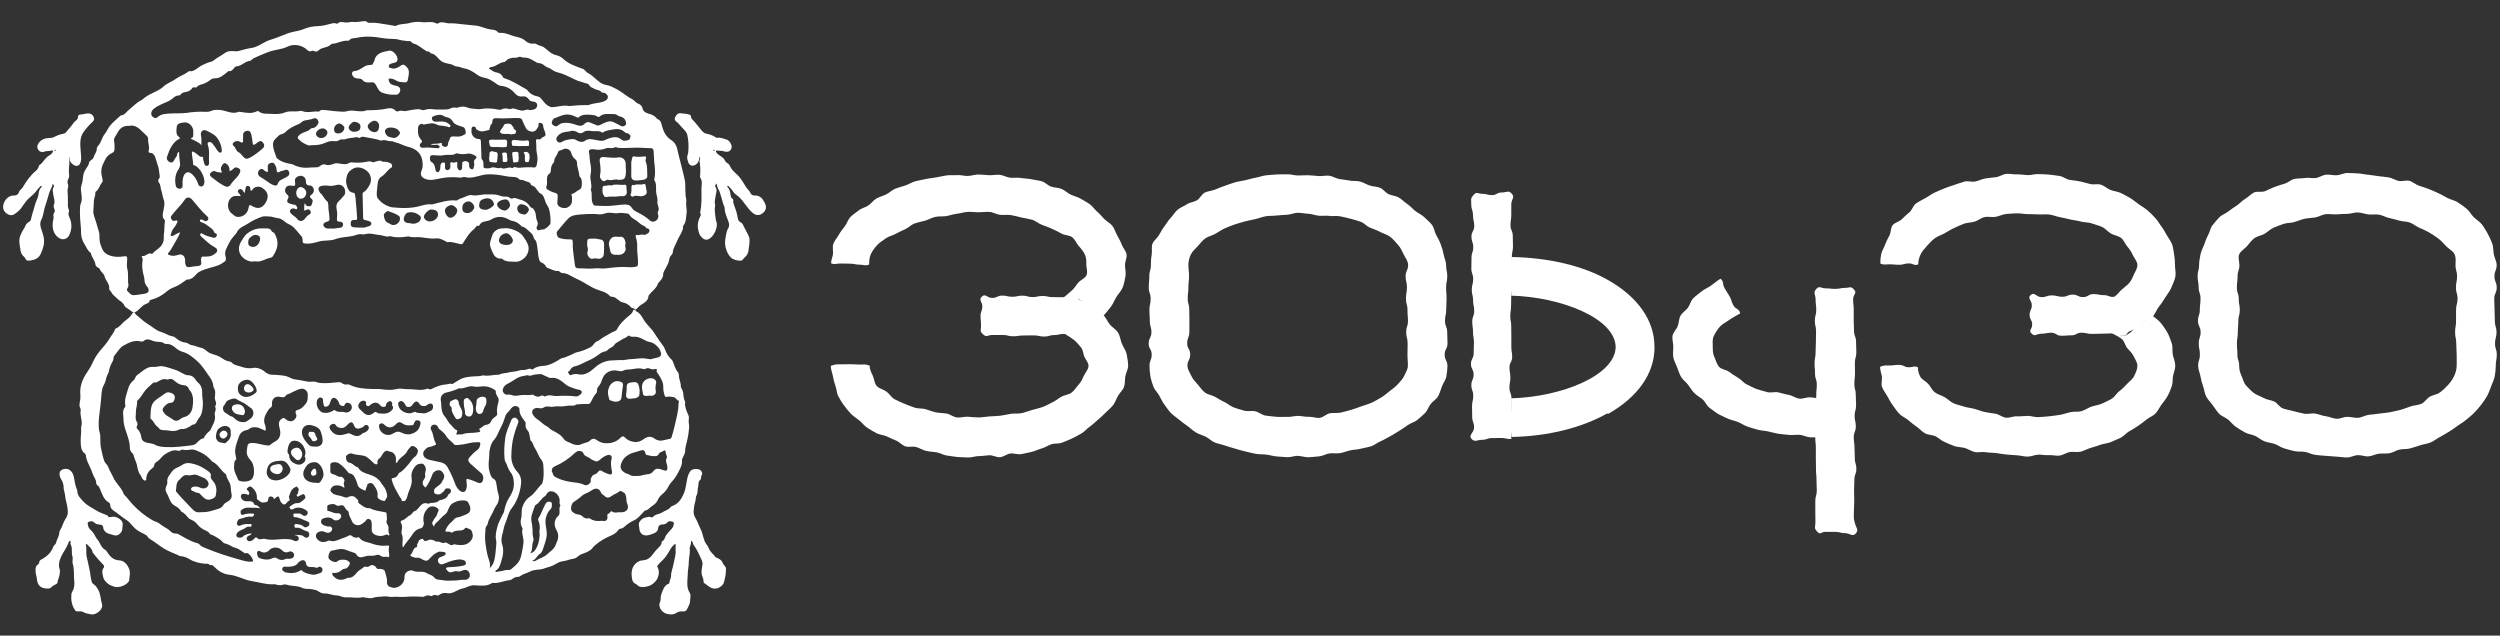 <?xml version="1.0" encoding="UTF-8"?>
<svg id="_レイヤー_2" data-name="レイヤー 2" xmlns="http://www.w3.org/2000/svg" viewBox="0 0 472 120">
  <rect x="0" y="0" width="472" height="120" fill="#333333" stroke="none"/>
  <defs>
    <style>
      .cls-1 {
        fill: none;
      }

      .cls-2 {
        fill: #fff;
      }
    </style>
  </defs>
  <g id="_レイヤー_1-2" data-name="レイヤー 1">
    <g>
      <rect class="cls-1" width="472" height="120"/>
      <g>
        <path class="cls-2" d="M203.8,56.57c.52.29.98.66,1.45.97.5.33,1.05.55,1.5.9.47.37.97.96,1.39,1.35.55-.51,1.07-1.24,1.52-1.78.48-.57.71-1.28,1.08-1.89.39-.63.94-1.16,1.21-1.82.27-.68.4-1.41.53-2.12.14-.71-.08-1.43-.08-2.16,0-.67.41-1.37.29-2.02-.12-.65-.68-1.19-.91-1.82-.23-.62-.54-1.17-.87-1.76-.32-.57-.48-1.24-.9-1.78-.4-.52-1.05-.8-1.52-1.29-.45-.46-.85-.98-1.37-1.41-.5-.42-.86-1.04-1.42-1.42-.54-.37-1.13-.69-1.72-1.03-.57-.33-1.25-.46-1.86-.76-.59-.28-1.09-.81-1.71-1.06-.61-.25-1.33-.22-1.97-.44-.62-.21-1.13-.83-1.78-1.01-.63-.18-1.32-.23-1.97-.38-.64-.14-1.33-.12-2-.24-.65-.11-1.34.03-2.01-.05-.65-.09-1.28-.48-1.95-.54-.66-.06-1.34.09-2.01.07-.66-.03-1.32-.13-2-.13s-1.33.25-1.99.27c-.67.03-1.35-.22-2.01-.16-.67.05-1.35-.03-2.01.06-.67.09-1.32.27-1.97.38-.66.12-1.34.16-1.98.31-.66.15-1.33.25-1.96.42-.65.18-1.24.58-1.86.79-.64.22-1.31.36-1.91.61-.63.26-1.13.78-1.72,1.07-.61.3-1.28.46-1.84.78-.59.34-.98.94-1.52,1.31-.56.39-1.3.5-1.8.92-.53.43-1.13.79-1.58,1.25-.47.49-.66,1.22-1.05,1.74-.41.54-.83,1.05-1.15,1.62-.33.59-.82,1.11-1.04,1.72-.23.63.03,1.38-.08,2.03-.12.65-.34.98-.34,1.65.86.31.81.03,1.72.03s.91.03,1.83.03.92.19,1.83.19.96.29,1.81-.03c0-.68.03-1.36.33-1.99.27-.58.71-1.17,1.2-1.7.43-.47,1.05-.83,1.63-1.26.52-.38,1.24-.5,1.86-.85.57-.32,1.17-.59,1.81-.88.6-.27,1.1-.84,1.76-1.07.63-.22,1.3-.34,1.97-.53.65-.18,1.26-.56,1.93-.71.66-.15,1.38-.04,2.06-.15.67-.11,1.32-.37,2-.44.68-.08,1.35-.31,2.03-.35.68-.04,1.38.07,2.06.07s1.37-.11,2.05-.07c.68.04,1.33.47,2.01.55.68.08,1.39-.06,2.06.05.68.11,1.34.31,2,.46.67.15,1.36.24,2.01.42.67.19,1.21.73,1.84.96.66.23,1.28.47,1.89.74.64.28,1.23.59,1.81.91.62.35,1.48.29,2,.68.58.43.83,1.2,1.26,1.67.49.53.89,1.04,1.16,1.62.3.63.27,1.25.27,1.92,0,.63.32,1.37.01,2.01-.27.55-1.04.82-1.52,1.35-.41.45-.7,1.08-1.26,1.52-.49.39-1.11,1.05-1.71,1.41,1.16.24,1.21-.14,2.39,0,.48.06.4.02.82.26"/>
        <path class="cls-2" d="M208.23,59.41c-.42-.39-.82-.85-1.29-1.21-.45-.35-1-.61-1.5-.94-.48-.31-1.13-.37-1.65-.66-.42-.24-.25-.82-.72-.89-1.17-.17-1.23.41-2.41.41-.95,0-.95-.02-1.91-.02s-.95-.22-1.9-.22-.96.21-1.91.21-.95-.27-1.9-.27-.96.21-1.91.21-.96-.22-1.91-.22-.96.44-1.92.44-1.23-.91-1.93-.25c-.66.63.09.92.09,1.83s-.33.91-.33,1.83.09.92.09,1.83-.3,1,.37,1.62c.72.67.78.14,1.76.14s.98-.01,1.96-.01.98.25,1.96.25.98-.15,1.95-.15.98-.02,1.96-.02.98.22,1.96.22.99-.29,1.97-.29,1.03-.31,2-.17c.56.35,1.21.74,1.67,1.11.51.42.93.95,1.3,1.39.44.51.41,1.26.65,1.78.28.6.78,1.1.78,1.7,0,.68-.56,1.22-.86,1.85-.28.58-.51,1.17-1,1.7-.44.47-.78,1.1-1.36,1.53-.52.39-1.3.42-1.92.77-.57.32-1.08.79-1.72,1.07-.6.27-1.18.65-1.84.88-.63.22-1.3.36-1.97.55-.65.18-1.29.45-1.96.59-.66.15-1.38.02-2.05.13-.67.11-1.33.28-2.01.36-.68.08-1.35.09-2.03.13-.68.04-1.36.19-2.03.19s-1.35-.09-2.03-.13c-.68-.04-1.39.22-2.06.14-.68-.08-1.29-.63-1.96-.74-.68-.11-1.37-.09-2.03-.23-.67-.15-1.3-.41-1.95-.6-.67-.19-1.42-.07-2.05-.29-.66-.23-1.31-.47-1.92-.73-.64-.28-1.3-.54-1.87-.86-.62-.35-.99-1.05-1.52-1.43-.58-.43-1.39-.57-1.82-1.04-.49-.53-.49-1.37-.76-1.95-.3-.63-.61-1.25-.61-1.92-.85-.32-.93-.2-1.84-.2s-.91-.07-1.83-.07-.92.03-1.83.03-.97-.02-1.83.29c0,.67.28,1.29.4,1.94.12.65.27,1.26.5,1.89.23.62.2,1.35.54,1.94.32.57.66,1.17,1.08,1.71.39.52.81,1.07,1.28,1.56.45.46,1.06.82,1.58,1.25.5.41.92.99,1.48,1.37.54.37,1.15.69,1.74,1.03.57.32,1.33.32,1.94.61.59.29,1.19.55,1.82.81.61.25,1.09.87,1.73,1.08.62.21,1.4-.06,2.05.13.63.18,1.21.58,1.87.73.64.15,1.32.16,1.98.27.65.11,1.27.52,1.93.6.65.08,1.32.22,1.99.28.66.05,1.34.06,2.01.09.66.03,1.34-.26,2.01-.26s1.33-.13,1.99-.16c.67-.03,1.37.42,2.03.37.67-.06,1.29-.61,1.94-.7.67-.09,1.39.23,2.04.12.67-.12,1.32-.27,1.97-.42.66-.15,1.27-.47,1.9-.65.65-.18,1.22-.58,1.84-.79.64-.22,1.41-.06,2.02-.31.63-.26,1.27-.49,1.86-.78.61-.3,1.22-.62,1.79-.95.59-.34,1.03-.91,1.57-1.28.56-.38,1.03-.87,1.53-1.29.52-.43,1.01-.89,1.46-1.35.48-.49,1.02-.9,1.42-1.42.41-.54.62-1.2.94-1.77.33-.59.91-1.06,1.13-1.68.23-.62.14-1.35.25-2.01.12-.65.53-1.3.53-1.97,0-.73-.14-1.49-.28-2.2-.14-.71-.64-1.33-.91-2.01-.26-.66-.33-1.45-.72-2.07-.37-.6-1.09-.98-1.56-1.55-.45-.54-.71-1.3-1.26-1.81"/>
        <path class="cls-2" d="M245.07,86.05c-.67,0-1.35.3-2.01.27-.67-.03-1.35-.09-2-.14-.67-.06-1.32-.27-1.98-.35-.67-.09-1.36-.03-2.01-.15-.66-.12-1.31-.31-1.96-.45-.66-.15-1.3-.35-1.93-.53-.65-.18-1.29-.38-1.91-.59-.64-.22-1.33-.32-1.93-.57-.63-.26-1.12-.8-1.71-1.09-.61-.3-1.28-.47-1.84-.8-.59-.34-1.06-.85-1.6-1.22-.56-.38-1.08-.79-1.58-1.2-.52-.43-1.09-.8-1.55-1.26-.47-.49-.82-1.06-1.22-1.58-.41-.54-.66-1.15-.98-1.72-.33-.59-.87-1.06-1.1-1.68-.23-.63-.44-1.28-.56-1.93-.12-.65-.17-1.33-.17-2,0-1.05.41-1.05.41-2.11s-.57-1.06-.57-2.11.52-1.05.52-2.11-.3-1.06-.3-2.11-.08-1.05-.08-2.1.23-1.06.23-2.12-.35-1.06-.35-2.12.1-1.06.1-2.12.3-1.06.3-2.12c0-.67.03-1.31.15-1.96.12-.66-.09-1.41.14-2.04.23-.62.9-1.05,1.23-1.64.32-.57.63-1.14,1.04-1.68.4-.52.72-1.11,1.19-1.6.45-.46.79-1.11,1.31-1.54.5-.41,1.19-.64,1.75-1.02.54-.37,1.29-.4,1.88-.74.57-.32.88-1.16,1.49-1.46.59-.28,1.31-.32,1.94-.57.61-.25,1.23-.5,1.86-.72.62-.21,1.25-.46,1.89-.64.63-.18,1.3-.26,1.96-.41.64-.14,1.28-.36,1.95-.47.65-.11,1.29-.37,1.96-.45.66-.08,1.33-.11,2-.16.66-.05,1.34,0,2.01-.03.66-.03,1.33.22,2.01.22s1.31-.06,1.96-.04c.66.03,1.31.09,1.96.15.66.05,1.34-.14,1.98-.06.66.08,1.25.51,1.89.62.65.11,1.31.15,1.94.29.64.14,1.35.01,1.98.18.64.17,1.22.55,1.83.75.63.21,1.34.2,1.94.43.62.24,1.04.93,1.62,1.2.6.28,1.32.3,1.88.61.61.34,1.09.88,1.64,1.24.58.39,1.02.92,1.53,1.33.55.44,1.21.69,1.68,1.16.5.49,1.05.93,1.46,1.45.43.55.47,1.32.8,1.9.34.6.64,1.17.87,1.8.24.64.43,1.25.55,1.92.12.67.46,1.3.46,1.99,0,1.05.22,1.05.22,2.11s-.22,1.06-.22,2.11.09,1.06.09,2.11-.07,1.06-.07,2.11-.23,1.05-.23,2.1.42,1.06.42,2.12.06,1.06.06,2.12-.54,1.06-.54,2.13.52,1.06.52,2.12c0,.67-.09,1.38-.21,2.03-.12.65-.6,1.23-.83,1.86-.23.62-.4,1.27-.73,1.86-.32.57-.98.91-1.4,1.45-.39.52-.58,1.21-1.05,1.7-.45.46-.97.89-1.49,1.32-.5.41-1.2.56-1.76.95-.54.37-1.05.76-1.64,1.1-.57.32-1.1.72-1.71,1.02-.59.29-1.14.67-1.77.93-.61.25-1.14.73-1.78.95-.62.21-1.31.28-1.96.46-.63.18-1.32.16-1.98.31-.64.14-1.27.41-1.93.53-.65.11-1.34-.03-2.01.05-.65.08-1.28.5-1.95.56-.66.05-1.33.14-2,.17-.66.03-1.34-.25-2.01-.25M245.07,40.17c-.68,0-1.34.33-2.03.37-.68.04-1.35.08-2.02.15-.68.08-1.37.03-2.04.14-.68.11-1.31.39-1.97.54-.67.15-1.34.26-1.99.44-.67.19-1.32.36-1.95.58-.66.23-1.28.48-1.89.75-.64.29-1.18.71-1.75,1.02-.62.35-1.35.46-1.87.85-.58.43-.98.99-1.42,1.46-.49.53-1.02.98-1.3,1.56-.3.63-.47,1.31-.47,1.99,0,1.05.12,1.05.12,2.11s-.12,1.06-.12,2.11-.13,1.06-.13,2.11.29,1.06.29,2.11.03,1.05.03,2.1-.01,1.06-.01,2.12-.41,1.06-.41,2.12.57,1.06.57,2.13-.52,1.06-.52,2.12c0,.68.45,1.32.75,1.95.27.58.72,1.07,1.21,1.61.43.47.79,1.09,1.37,1.52.52.39,1.28.45,1.9.8.57.32,1.12.7,1.77.98.6.27,1.13.8,1.78,1.03.63.22,1.29.41,1.96.6.64.18,1.4-.04,2.07.11.66.15,1.24.7,1.92.81.67.11,1.36.15,2.04.23.68.08,1.37-.02,2.05.02.68.04,1.36-.19,2.04-.19s1.35.21,2.04.17c.68-.04,1.4.28,2.07.2.68-.08,1.27-.76,1.94-.87.68-.11,1.39.02,2.05-.13.67-.15,1.33-.34,1.98-.52.67-.19,1.3-.45,1.92-.67.66-.23,1.32-.4,1.92-.67.64-.29,1.21-.66,1.79-.98.62-.35,1.1-.83,1.62-1.22.58-.43,1.09-.82,1.53-1.29.49-.53.93-1,1.2-1.58.3-.63.7-1.24.7-1.92,0-1.05-.08-1.05-.08-2.11s.03-1.06.03-2.11-.27-1.05-.27-2.11.33-1.06.33-2.11-.09-1.05-.09-2.1-.29-1.06-.29-2.12.19-1.06.19-2.12-.25-1.06-.25-2.12.47-1.06.47-2.12c0-.68-.48-1.31-.84-1.99-.3-.58-.55-1.27-1.09-1.83-.46-.48-.9-1.1-1.52-1.54-.54-.4-1.3-.57-1.96-.94-.56-.31-1.21-.49-1.84-.76-.59-.26-1.07-.87-1.71-1.1-.61-.21-1.27-.39-1.92-.57-.63-.17-1.29-.31-1.95-.45-.64-.14-1.35.02-2.02-.08-.65-.1-1.33.03-2-.03-.66-.07-1.3-.34-1.97-.37-.66-.03-1.32-.19-1.99-.19"/>
        <path class="cls-2" d="M285.39,75.18c0,.91.02.91.02,1.82s.12.91.12,1.82.09.91.09,1.83-.34.91-.34,1.83c0,.12.18.36.07.37-.9.12-.93-.16-1.84-.16s-.91.02-1.83.02-.92.32-1.83.32-1.39.52-2.01-.16c-.68-.74.47-1.16.47-2.16s-.36-1-.36-2-.03-1-.03-2,.23-1,.23-2-.36-1-.36-2,.43-1,.43-2-.5-1-.5-2,.51-1,.51-2,.05-1,.05-2-.17-1-.17-2-.15-1-.15-2,.37-1,.37-2-.21-1-.21-2.01-.25-1-.25-2,.27-1,.27-2-.35-1.01-.35-2.01.03-1,.03-2.01.33-1,.33-2.01-.34-1-.34-2,.53-1.01.53-2.01-.24-1.01-.24-2.01-.32-1.01-.32-2.02-.23-1.09.45-1.84c.61-.68.71-.2,1.62-.2s.91.25,1.83.25.92-.5,1.83-.5,1.28-.46,1.9.21c.67.73-.08,1.05-.08,2.04s0,.99,0,1.97-.15.99-.15,1.98.43.99.43,1.99.04,1,.04,1.99-.22,1-.22,1.99c0,.91.04.91.04,1.82s.05.91.05,1.82.06.91.06,1.83-.26.91-.26,1.83c0,.97-.03.97-.03,1.93s-.15.97-.15,1.93.18.97.18,1.94.02.97.02,1.93,0,.97,0,1.94.16.96.16,1.93-.51.97-.51,1.94.17.97.17,1.94-.19.98-.18,1.95c.02.97.38.97.38,1.94"/>
        <path class="cls-2" d="M312.36,65.43c0-4.91-3.13-9.38-8.8-12.58-4.75-2.69-11.16-4.2-18.23-4.33v7.3c9.45.25,19.62,4.3,19.71,9.69-.09,5.38-10.26,9.44-19.71,9.69v7.3c7.07-.13,13.4-1.78,18.16-4.47l.08.14c5.67-3.2,8.8-7.67,8.8-12.58,0-.02,0-.05,0-.07,0-.02,0-.05,0-.07"/>
        <path class="cls-2" d="M406.21,59.43c-.42.39-.98.75-1.45,1.11-.45.35-.88.74-1.38,1.07-.48.32-.78.96-1.3,1.25-.42.24-.46.44-.93.51-1.17.17-1.29-.73-2.45-.49.6.36,1.37.71,1.86,1.09.56.43.66,1.3,1.07,1.76.48.53.93.96,1.19,1.5.31.63.72,1.21.72,1.83,0,.68-.32,1.32-.62,1.95-.27.58-.85.95-1.34,1.48-.43.47-.87.93-1.45,1.36-.52.38-.86,1.11-1.48,1.46-.57.32-1.2.63-1.84.91-.6.27-1.32.33-1.97.56-.63.22-1.21.66-1.87.85-.65.18-1.39.03-2.06.18-.66.15-1.31.39-1.98.51-.67.11-1.35.2-2.03.27-.68.08-1.36.12-2.04.16-.68.04-1.36-.23-2.04-.23s-1.35.12-2.03.08c-.68-.04-1.4.34-2.07.26-.68-.08-1.29-.63-1.96-.75-.68-.11-1.35-.17-2.01-.32-.67-.15-1.3-.41-1.95-.59-.67-.19-1.36-.21-1.99-.44-.66-.23-1.35-.34-1.96-.61-.64-.28-1.13-.85-1.7-1.16-.62-.35-1.32-.52-1.84-.91-.58-.43-.82-1.14-1.26-1.61-.49-.53-1.25-.81-1.52-1.39-.3-.63-.43-1.06-.43-1.74-.86-.32-.81,0-1.72,0s-.91-.45-1.83-.45-.92.11-1.83.11-.9-.06-1.76.25c0,.67.21,1.1.33,1.75.12.65-.19,1.43.04,2.06.23.62.68,1.18,1.01,1.76.32.57.63,1.19,1.04,1.73.4.52.76,1.12,1.24,1.6.45.46,1.13.74,1.66,1.17.5.41,1.01.86,1.57,1.24.54.37,1,.91,1.59,1.25.57.33,1.36.27,1.97.56.59.28,1.09.81,1.71,1.07.61.25,1.21.56,1.85.78.62.21,1.33.18,1.98.36.63.18,1.22.61,1.87.76.64.14,1.37-.08,2.04.03.65.12,1.32.08,1.99.16.65.09,1.3.23,1.97.28.66.05,1.32.12,1.99.15.66.03,1.32.25,2,.25s1.33-.34,1.99-.37c.67-.03,1.34.15,2,.09.67-.06,1.37.18,2.03.09.67-.09,1.28-.56,1.92-.67.66-.12,1.39.08,2.03-.06.66-.15,1.25-.53,1.89-.71.65-.18,1.28-.4,1.9-.61.64-.22,1.34-.25,1.95-.5.63-.26,1.25-.53,1.84-.81.61-.3,1.05-.89,1.62-1.22.59-.34,1.16-.67,1.69-1.04.56-.39,1.09-.77,1.59-1.19.52-.43,1.23-.66,1.68-1.13.48-.49.75-1.15,1.14-1.67.41-.54.83-1.06,1.15-1.63.33-.59.57-1.21.79-1.83.23-.63.13-1.32.25-1.97.12-.65.42-1.26.42-1.93,0-.73-.33-1.39-.47-2.1-.14-.71.05-1.49-.21-2.17-.26-.66-.45-1.41-.83-2.04-.37-.6-.78-1.25-1.26-1.82-.45-.54-1.17-.99-1.71-1.5"/>
        <path class="cls-2" d="M382.81,33.05c-.67,0-1.34-.16-2-.13-.67.03-1.36-.15-2.02-.09-.67.06-1.29.54-1.95.62-.67.09-1.33.12-1.98.24-.66.12-1.27.43-1.91.57-.66.15-1.42-.16-2.05.02-.65.18-1.29.42-1.91.63-.64.22-1.3.41-1.9.66-.63.26-1.26.52-1.85.8-.61.3-1.17.71-1.73,1.03-.59.34-1.21.63-1.75,1-.56.39-.74,1.24-1.24,1.66-.52.43-1,.86-1.45,1.32-.48.49-1.34.62-1.74,1.14-.41.54-.3,1.4-.62,1.97-.33.59-.6,1.14-.83,1.76-.23.63-.61,1.18-.73,1.83-.12.65-.14,1.01-.14,1.68.86.31.81.14,1.72.14s.91.09,1.83.09.91-.26,1.83-.26.93.51,1.78.19c0-.68.14-1.25.44-1.88.27-.58.73-1.11,1.22-1.64.44-.47.89-1,1.47-1.42.52-.39,1.2-.58,1.83-.93.57-.32,1.14-.7,1.78-.99.6-.27,1.21-.58,1.87-.82.63-.22,1.35-.2,2.01-.39.64-.18,1.21-.71,1.89-.86.66-.15,1.4.06,2.07-.05.67-.11,1.31-.46,1.99-.54.68-.08,1.37-.08,2.05-.12.68-.04,1.37.15,2.04.15s1.35,0,2.03.05c.68.04,1.37-.06,2.04.02.68.08,1.32.38,1.99.49.68.11,1.32.31,1.98.45.67.15,1.35.2,2,.39.67.19,1.41.11,2.03.34.66.23,1.34.4,1.95.67.64.28,1.1.91,1.67,1.24.62.35,1.39.43,1.91.82.58.43.8,1.2,1.23,1.68.49.53.78,1.06,1.05,1.64.3.63.83,1.16.83,1.83,0,.59-.36,1.14-.64,1.74-.24.52-.46,1.11-.89,1.62-.38.44-.88.81-1.39,1.23-.45.38-.88,1.04-1.43,1.39-.97.14-1.01-.31-1.99-.31s-.98-.2-1.96-.2-.98.57-1.96.57-.98-.47-1.95-.47-.98.41-1.96.41-.98-.26-1.96-.26-.99.33-1.97.33-1.33-1.07-2.05-.4c-.67.62.22,1.01.22,1.92s-.42.91-.42,1.83.49.91.49,1.83-.76,1.08-.1,1.71c.69.66.84.02,1.79.02s.95-.19,1.9-.19.96.57,1.91.57.95-.08,1.9-.08.96-.5,1.91-.5.96.23,1.91.23.96-.04,1.92-.04.96-.06,1.92-.06c1.18,0,1.23.59,2.4.42.48-.07.38-.49.79-.73.52-.29,1.1-.48,1.57-.8.5-.33.82-.88,1.27-1.23.47-.37,1.2-.42,1.62-.81.55-.51.75-1.32,1.2-1.87.48-.57.85-1.17,1.22-1.77.39-.63.87-1.18,1.14-1.84.27-.68.62-1.35.76-2.06.14-.71-.07-1.46-.07-2.19,0-.67-.04-1.32-.16-1.97-.12-.66-.16-1.33-.39-1.96-.23-.62-.67-1.14-1-1.73-.32-.57-.63-1.15-1.04-1.68-.4-.52-.71-1.13-1.18-1.61-.45-.47-.91-.97-1.43-1.41-.5-.42-1.1-.75-1.65-1.14-.54-.37-1.04-.84-1.63-1.18-.57-.32-1.16-.66-1.77-.95-.59-.29-1.31-.31-1.94-.57-.61-.25-1.13-.77-1.77-.99-.62-.21-1.4.05-2.05-.13-.63-.18-1.27-.34-1.92-.49-.64-.14-1.3-.17-1.97-.29-.65-.11-1.24-.65-1.91-.74-.65-.08-1.32-.2-1.99-.26-.66-.06-1.33-.06-2.01-.09-.66-.03-1.33.2-2.01.2"/>
        <path class="cls-2" d="M462.07,37.38c-.56-.31-1.13-.64-1.73-.92-.58-.27-1.19-.53-1.8-.77-.6-.24-1.23-.43-1.86-.64-.61-.2-1.14-.73-1.78-.91-.62-.17-1.38.16-2.03.02-.63-.14-1.22-.55-1.87-.66-.64-.11-1.3-.16-1.95-.24-.64-.08-1.29-.21-1.95-.27-.65-.05-1.3-.23-1.96-.25-.65-.03-1.32-.08-1.98-.08s-1.33.4-1.99.43c-.67.03-1.35-.17-2.01-.11-.67.06-1.29.55-1.94.63-.67.09-1.37-.12-2.02-.01-.66.12-1.37.04-2.01.18-.66.15-1.2.71-1.84.89-.65.18-1.27.41-1.89.62-.64.22-1.21.56-1.82.8-.63.26-1.49-.03-2.08.25-.61.3-1.08.87-1.64,1.19-.59.34-1.03.87-1.57,1.24-.56.39-1.12.72-1.62,1.13-.52.43-1.24.64-1.7,1.11-.47.49-.92,1.01-1.32,1.53-.41.54-.5,1.28-.82,1.85-.33.59-.52,1.2-.75,1.82-.23.63-.57,1.2-.69,1.85-.12.65-.26,1.3-.26,1.97,0,1.05-.28,1.05-.28,2.11s.2,1.06.2,2.12.35,1.05.35,2.11-.13,1.06-.13,2.11-.35,1.05-.35,2.1.5,1.06.5,2.12-.35,1.06-.35,2.12.21,1.06.21,2.13-.33,1.06-.33,2.12c0,.67.32,1.33.44,1.98.12.65.28,1.29.51,1.92.23.62.27,1.35.6,1.94.32.57.81,1.07,1.22,1.61.39.52.74,1.13,1.21,1.61.45.46,1.18.67,1.7,1.11.5.42.91.98,1.47,1.37.54.37,1.12.7,1.71,1.04.57.33,1.3.35,1.91.65.59.29,1.1.75,1.73,1.01.61.25,1.3.29,1.94.5.62.21,1.17.67,1.82.85.63.18,1.28.36,1.93.51.64.14,1.34.04,2.01.15.65.12,1.27.48,1.94.56.65.09,1.32.13,1.99.18.66.05,1.33.12,2,.15.66.03,1.33.16,2.01.16s1.33-.42,1.99-.44c.67-.03,1.36.28,2.02.23.67-.05,1.31-.41,1.96-.5.67-.09,1.36.02,2.01-.09.66-.12,1.26-.54,1.9-.69.66-.15,1.37-.04,2-.22.65-.18,1.29-.38,1.91-.59.64-.22,1.34-.28,1.95-.53.63-.26,1.16-.73,1.74-1.02.61-.3,1.16-.68,1.73-1.01.59-.34,1.11-.75,1.64-1.12.56-.39,1.13-.73,1.62-1.14.53-.44,1.05-.84,1.5-1.31.48-.49.92-.99,1.31-1.5.41-.54.8-1.08,1.12-1.65.33-.59.54-1.22.77-1.84.23-.63.56-1.23.68-1.88.12-.65.2-1.33.2-2,0-1.05.19-1.05.19-2.11s-.33-1.06-.33-2.11.28-1.05.28-2.11-.31-1.06-.31-2.11-.06-1.05-.06-2.1-.06-1.06-.06-2.12.47-1.06.47-2.12-.43-1.06-.43-2.13.42-1.06.42-2.12c0-.69-.42-1.35-.54-2.02-.12-.67-.06-1.4-.3-2.04-.23-.63-.52-1.28-.86-1.88-.33-.58-.68-1.2-1.1-1.75-.41-.52-1.05-.88-1.55-1.37-.47-.47-.79-1.14-1.33-1.58-.52-.42-1.09-.83-1.68-1.21-.55-.37-1.3-.47-1.91-.81M463.82,69.06c0,.68-.2,1.34-.5,1.98-.27.58-.67,1.14-1.16,1.68-.43.47-.93.95-1.51,1.38-.52.39-1.28.44-1.9.79-.57.32-.96,1.07-1.6,1.35-.6.27-1.35.25-2,.48-.63.22-1.26.47-1.92.66-.65.18-1.32.29-1.99.44-.66.15-1.34.15-2.02.26-.67.11-1.34.17-2.01.24-.68.08-1.32.52-2,.56-.68.04-1.37-.18-2.05-.18s-1.37.4-2.05.36c-.68-.04-1.34-.41-2.01-.48-.68-.08-1.32-.39-1.99-.5-.68-.11-1.42.16-2.08.02-.67-.15-1.35-.29-2-.47-.67-.19-1.37-.29-2-.51-.66-.23-1.07-1.05-1.67-1.32-.64-.28-1.37-.32-1.94-.64-.62-.35-1.32-.55-1.85-.93-.58-.43-1.06-.96-1.5-1.43-.49-.53-.6-1.27-.87-1.84-.3-.63-.44-1.2-.44-1.88,0-1.05-.34-1.05-.34-2.11s-.09-1.06-.09-2.11.17-1.05.17-2.11.09-1.06.09-2.11.28-1.05.28-2.1-.2-1.06-.2-2.12-.35-1.06-.35-2.12.13-1.06.13-2.13.35-1.06.35-2.12c0-.68-.32-1.45-.02-2.08.28-.58.97-.97,1.46-1.5.43-.47.81-1.08,1.39-1.5.52-.39,1.27-.47,1.89-.82.57-.32,1.06-.85,1.7-1.14.6-.27,1.25-.5,1.9-.73.63-.22,1.35-.16,2.02-.35.65-.18,1.27-.47,1.94-.62.66-.15,1.35-.14,2.02-.25.67-.11,1.3-.54,1.97-.62.68-.08,1.38.07,2.05.03.69-.04,1.36-.09,2.04-.09s1.34-.3,2-.27c.67.03,1.32.3,1.98.37.67.07,1.36-.05,2.01.05.66.1,1.27.49,1.91.63.66.14,1.3.31,1.93.49.65.18,1.36.15,1.98.36.64.23,1.16.71,1.75.97.62.27,1.23.54,1.79.85.66.36,1.24.76,1.78,1.16.62.45,1.06.99,1.52,1.47.54.56,1.28.9,1.58,1.48.35.68.21,1.45.21,2.12,0,1.05.29,1.05.29,2.11s-.21,1.06-.21,2.12.3,1.05.3,2.11-.28,1.06-.28,2.11,0,1.05,0,2.1-.18,1.06-.18,2.12.22,1.06.22,2.12.07,1.06.08,2.12c.02,1.06,0,1.06,0,2.13"/>
        <path class="cls-2" d="M343.89,82.56c-.67,0-1.47.03-2.13,0-.67-.03-1.31-.41-1.97-.47-.67-.05-1.35.11-2.01.02-.67-.09-1.34-.1-1.99-.21-.66-.12-1.31-.29-1.95-.44-.66-.15-1.35-.16-1.98-.33-.65-.18-1.3-.37-1.92-.58-.64-.22-1.2-.63-1.81-.88-.63-.26-1.32-.35-1.91-.63-.61-.3-1.25-.55-1.82-.87-.59-.34-1.1-.81-1.64-1.18-.56-.39-.8-1.16-1.3-1.58-.52-.43-1.11-.74-1.57-1.2-.48-.49-.8-1.06-1.19-1.58-.41-.54-1-.92-1.32-1.49-.33-.59-.53-1.22-.76-1.84-.23-.63-.59-1.22-.7-1.87-.12-.65,0-1.33,0-2s-.26-1.39-.14-2.05c.12-.66.75-1.18.98-1.82.23-.62.19-1.36.53-1.96.32-.57.96-.94,1.38-1.49.4-.52.53-1.3,1.01-1.79.46-.46,1.03-.86,1.56-1.29.51-.42,1.16-.67,1.73-1.06.55-.37,1.26-1.01,1.86-1.35.7.58.32.98.77,1.78s.5.77.95,1.56c.45.8.27.9.72,1.7.45.8,1.15.61,1.27,1.52-.64.36-1.5.81-2.03,1.2-.6.45-1.29.75-1.73,1.23-.52.55-.9,1.2-1.19,1.77-.34.67-.22,1.4-.22,2.06s0,1.33.3,1.96c.28.58.43,1.35.92,1.88.43.47,1.32.51,1.9.94.52.39,1.05.76,1.68,1.11.57.32,1,.97,1.65,1.26.6.27,1.21.64,1.86.87.63.22,1.31.38,1.98.57.65.18,1.42-.1,2.1.05.66.15,1.3.37,1.98.48.67.11,1.29.62,1.97.7.68.08,1.4-.29,2.08-.25.68.04,1.3.23,1.98.23.32.86.29.89.29,1.8s-.32.91-.32,1.83.06.91.2,1.81c.15.95.33,1.04.02,1.9"/>
        <path class="cls-2" d="M350.35,100.74c-.61.68-1.08-.08-2-.08s-.91-.24-1.83-.24-.92-.01-1.83-.01-.98.65-1.6-.03c-.68-.74-.34-.79-.34-1.79s-.02-1-.02-2,0-1,0-2,.28-1,.28-2-.06-1-.06-2-.09-1-.09-2-.03-1-.03-2,0-1,0-2-.11-1-.11-2-.17-1-.17-2,.42-1,.42-1.99-.17-1-.17-2,.11-1,.11-2.01.1-1,.1-2-.33-1-.33-2-.09-1-.09-2.01.19-1,.19-2.01.06-1,.06-2.01.03-1,.03-2-.23-1.01-.23-2.01.27-1.01.27-2.01-.13-1.01-.13-2.02-.54-1.22.14-1.97c.61-.68.86-.11,1.77-.11s.91.1,1.83.1.92-.19,1.83-.19,1.05-.39,1.67.29c.68.74-.15.86-.15,1.86s.11,1,.11,2,0,1,0,2,.06,1,.06,2,.38,1,.38,2,.06,1,.06,2-.28,1-.28,2,.02,1,.02,2-.12,1-.12,2.01.27,1,.27,2,.06,1,.06,2-.28,1-.28,2,.23,1,.23,2.01-.39,1-.39,2,.14,1,.14,2,.06,1.01.06,2.01.29,1,.29,2.01-.37,1-.37,2.01-.06,1-.06,2,.03,1.01.03,2.01-.06,1.01-.06,2.01-.11,1.04.13,2.02c.28,1.13.87,1.42.19,2.17"/>
        <path class="cls-2" d="M119.93,58.49c0,.23.21.3.36.38.57.31.86.85,1.17,1.38.38.64.89,1.2,1.39,1.75.41.44.73.93,1.05,1.44.42.67.89,1.3,1.36,1.94.13.18.22.37.29.57.27.75.66,1.43,1.26,1.96.14.12.18.27.25.42.29.65.42,1.38.93,1.93.2.21.17.57.2.86.07.64.39,1.24.35,1.91,0,.09.07.18.12.27.19.34.32.69.35,1.08.02.49.12.98.32,1.43.1.23-.05.42-.01.64.11.57.26,1.13.53,1.65.17.34.27.68.19,1.1-.09.51.11,1.02.07,1.56-.06.81-.19,1.6-.37,2.39-.15.68-.4,1.34-.39,2.07,0,.39-.27.79-.44,1.18-.08.17-.17.34-.15.52.08.87-.36,1.56-.72,2.29-.35.7-.8,1.32-1.34,1.9-.3.32-.5.79-.75,1.18-.27.42-.57.75-.97,1.06-.34.27-.63.68-.81,1.08-.22.49-.62.84-1,1.07-.46.28-.76.8-1.36.89-.15.02-.27.24-.4.37-.51.51-.97,1.13-1.62,1.43-.67.31-1.27.69-1.81,1.18-.25.23-.52.44-.94.47-.21.01-.42.44-.66.65-.26.22-.51.4-.83.54-1.19.5-2.32,1.12-3.29,1.99-.3.26-.47.62-.82.85-.41.28-.82.48-1.3.63-.42.13-.83.35-1.19.68-.4.38-1.02.31-1.53.5-.46.17-.96.24-1.45.34-.7.14-1.22.65-1.89.88-.44.15-.9.25-1.32.42-.86.34-1.84.13-2.67.58-.61.33-1.32.44-1.88.88-.1.08-.2.12-.32.12-.45,0-.82.13-1.18.43-.25.21-.66.22-.98.28-.88.16-1.73.57-2.66.43-.05,0-.11,0-.14.03-1.06.69-2.24.49-3.39.43-.69-.03-1.25.32-1.85.52-.29.1-.6.12-.89.25-.79.32-1.5.93-2.51.7-.38-.08-.98.04-1.39.36-.1.08-.2.14-.32.1-.36-.13-.71-.16-1.04.08-.1.07-.22,0-.33-.03-.32-.07-.68-.12-.96.08-.33.22-.69.09-1.01.08-.95-.04-1.91-.03-2.84.05-.79.07-1.55-.09-2.33.01-.49.06-1.01-.17-1.55-.1-.71.1-1.42.02-2.14.28-.46.17-1.06-.04-1.6-.08-.12-.01-.24-.08-.34-.05-1.04.25-2.09-.04-3.13.03-.6.04-1.14-.35-1.75-.36-.79-.01-1.52-.41-2.33-.37-.45.02-.86-.24-1.23-.47-.29-.19-.61-.22-.93-.3-.66-.17-1.42.01-2-.28-.97-.48-2.02-.29-2.99-.62-.19-.06-.39-.06-.59,0-.48.17-.96.12-1.44-.04-.14-.04-.3-.04-.45-.03-1.37.08-2.66-.38-3.99-.58-1.49-.22-2.8-1.07-4.31-1.22-1.23-.12-2.14-.76-2.96-1.6-.15-.16-.3-.25-.52-.22-.08,0-.21.02-.24-.02-.25-.36-.61-.2-.94-.24-.97-.1-1.92-.3-2.79-.82-.53-.31-1.11-.58-1.75-.61-.24-.01-.43-.17-.62-.25-.85-.35-1.69-.69-2.5-1.17-.88-.52-1.64-1.19-2.51-1.71-.26-.15-.48-.3-.63-.59-.11-.21-.38-.33-.62-.45-.59-.31-1.19-.58-1.72-1.06-.58-.53-1.01-1.23-1.66-1.62-.73-.45-1.35-1.03-2.05-1.51-.45-.3-.97-.6-.97-1.28,0-.17-.08-.37-.21-.44-1.03-.58-1.33-1.63-1.73-2.61-.11-.27-.2-.51-.47-.67-.13-.08-.25-.3-.25-.46,0-.72-.54-1.24-.72-1.88-.34-1.15-1.13-2.13-1.24-3.37-.01-.13-.13-.28-.25-.36-.65-.49-.66-1.22-.71-1.92-.07-.9.13-1.79.07-2.69-.02-.3.1-.6.12-.91.06-.88-.38-1.71-.19-2.6.05-.25-.21-.56-.23-.85-.02-.32.04-.66.11-.98.16-.72-.04-1.44.05-2.17.1-.78.32-1.48.68-2.18.41-.78.97-1.46,1.37-2.25.27-.53.5-1.08.8-1.59.22-.39.52-.76.8-1.12.62-.77,1.33-1.48,1.83-2.34.33-.58.81-1.08,1.04-1.72.03-.09.1-.21.17-.24.74-.26,1.13-.95,1.71-1.4.53-.41,1.12-.82,1.43-1.48.03-.07.17-.1.25-.14.04,0,.08,0,.12,0,.12.16.22.34.37.46.73.59,1.39,1.28,2.21,1.75.83.48,1.49,1.21,2.47,1.47.7.19,1.3.67,2.04.8.21.04.44.11.59.24.57.48,1.18.9,1.94.96.49.04.81.47,1.27.51.53.05.98.33,1.49.42.52.09.94.37,1.33.71.7.62,1.68.6,2.46,1.09.51.32,1.03.73,1.68.83.17.03.4.07.5.19.44.52,1.11.58,1.67.77.72.25,1.46.44,2.33.28.83-.15,1.74.2,2.43.84.12.11.25.15.38.22.57.35,1.2.17,1.8.26.57.08,1.13.07,1.7.23.58.16,1.06.54,1.67.61.76.09,1.51.25,2.26.4.26.05.49.07.77.04.33-.03.7-.07,1.05.08.24.1.52.14.78.16,1.12.11,2.23-.07,3.35-.15.24-.02.43,0,.6.14.32.25.65.37,1.06.28.18-.04.4.05.57.13,1.3.61,2.7.68,4.1.73.75.02,1.5-.05,2.25.11.3.06.63.02.94.05.83.08,1.61-.3,2.45-.21.39.04.78.1,1.17.09,1.21-.05,2.43.38,3.63-.1.05-.02.14,0,.18.03.25.19.53.07.71-.02.87-.42,1.73-.77,2.72-.82.35-.02.68-.23,1.06-.08.07.03.19-.05.27-.11.31-.19.63-.37.93-.57.9-.59,1.94-.7,2.95-.75.49-.03.97,0,1.45-.14.13-.04.25-.06.39-.04.88.17,1.75-.13,2.62-.13.13,0,.28,0,.39-.06.52-.28,1.11-.19,1.67-.37.47-.16,1.03-.1,1.55-.26.43-.13.9-.24,1.35-.21.53.04,1.03-.49,1.58-.07.02.02.14-.08.2-.13.57-.43,1.27-.54,1.93-.58,1-.06,1.82-.51,2.63-.98.31-.18.58-.43.95-.5.57-.1,1.06-.41,1.6-.6.34-.12.64-.38,1.06-.47.93-.19,1.82-.55,2.67-1,.47-.25.61-.79,1.09-1.03.23-.11.48-.21.69-.39.64-.53,1.41-.84,2.1-1.28.36-.23.88-.27,1.08-.66.45-.91,1.16-1.59,1.89-2.25.41-.37.95-.63,1.12-1.23.06-.23.27-.21.45-.22h0ZM35.5,89.73c-.67-.16-1.07.22-1.45.67-.09.1-.2.18-.29.27-.57.58-.43,1.34-.55,2.04,0,.04.03.09.07.13.49.55.94,1.13,1.47,1.64.46.44.86.94,1.31,1.38.39.38.81.91,1.44.86.44-.03.87-.01,1.31-.05.59-.05,1.14-.21,1.71-.39.64-.2,1.28-.27,1.66-.94.14-.24.42-.43.68-.57.77-.42,1.02-.85.82-1.69-.15-.63-.01-1.28-.33-1.93-.24-.49-.59-.98-.66-1.56,0-.03-.04-.05-.07-.07-.95-.68-1.42-1.86-2.53-2.36-.01,0-.02-.02-.04-.03-.61-.72-1.32-1.34-2.18-1.72-.57-.25-1.13-.62-1.82-.53-.47.06-.94.16-1.43.04-.19-.05-.4-.01-.57.12-.14.11-.31.08-.48.04-.92-.21-1.67.21-2.39.67-.62.39-.98,1.08-1.61,1.46-.2.12-.37.25-.42.52-.03.2-.12.45-.27.56-.72.53-1.24,1.16-1.27,2.1,0,.14-.01.29-.15.34-.13.05-.25-.05-.36-.12-.33-.22-.35-.63-.57-.9-.47-.58-.55-1.3-.69-1.96-.12-.56-.43-1.03-.55-1.58-.05-.21-.14-.47-.34-.65-.29-.27-.46-.62-.44-1.04.02-.52-.1-1.01-.23-1.5-.33-1.29-.98-2.5-.97-3.88,0-.76-.28-1.55.29-2.23.06-.08.1-.23.07-.33-.17-.73,0-1.44.21-2.11.29-.9.43-1.91,1.27-2.56.18-.14.31-.36.4-.57.13-.31.34-.52.62-.68.19-.11.33-.28.5-.4.67-.5,1.34-1.02,2.24-.95.39.03.75-.03,1.13-.1.19-.04.4-.06.59-.03.87.12,1.68.45,2.52.71.5.16.9.44,1.35.65.31.15.6.34.96.34.56,0,1.01.22,1.34.67.19.25.33.53.59.73.65.52.81,1.33.78,2.03-.03.72.18,1.4.13,2.14-.06.94-.12,1.79-.74,2.53-.39.46-.45,1.26-1.28,1.26-.02,0-.04.05-.07.07-.62.44-1.27.82-2.08.73-.06,0-.12.03-.18.06-.58.27-1.17.41-1.83.27-.29-.06-.61-.08-.92-.1-.39-.02-.9.02-1.15-.33-.14-.19-.3-.31-.46-.45-.47-.4-.64-1.04-1.16-1.4-.02-.01-.03-.06-.03-.09.03-.62.02-1.26.12-1.87.08-.5.3-1.03.65-1.35.59-.55,1.33-.94,1.98-1.44.44-.33.84-.25,1.29-.06.41.18.62.5.56.9-.05.41-.21.87-.72.9-.63.03-.98.4-1.37.84-.28.32-.25.57-.09.84.15.27.33.52.61.71.44.3.91.55,1.34.85.35.24.59.2.91.06.37-.16.63-.49,1.04-.58,1.02-.23,1.52-1.03,1.64-1.94.12-.88.2-1.82-.24-2.71-.14-.28-.39-.45-.49-.73-.16-.41-.47-.62-.93-.65-.76-.04-1.37-.46-1.9-.95-.25-.22-.49-.26-.78-.22-.16.02-.35.15-.48.1-.75-.27-1.3.16-1.89.47-.11.06-.24.14-.38.09-.12-.04-.25-.03-.33.04-.69.61-1.43,1.2-1.9,1.98-.25.42-.53.78-.84,1.14-.14.15-.36.27-.33.53.07.61-.23,1.18-.21,1.8.02.66-.23,1.33.19,1.97.11.17.19.49,0,.76-.15.21-.02.44.13.59.46.44.61,1,.71,1.6.07.42.31.7.76.87.59.22,1.26.16,1.79.46.69.39,1.43.42,2.16.45,1.62.08,3.22-.14,4.83-.34.29-.04.57-.15.81-.35.42-.35.73-.87,1.34-.95.08-.01.14-.09.16-.18.05-.26.28-.41.41-.61.23-.36.68-.53.84-.91.13-.31.27-.61.42-.9.23-.44.38-.89.39-1.4,0-.34-.16-.71,0-1.02.15-.28.15-.53.06-.81-.03-.11-.05-.26,0-.34.28-.4.05-.76-.04-1.13-.03-.11-.07-.22-.06-.34.04-.64.2-1.3-.18-1.9-.05-.08-.08-.19-.09-.28-.06-.62-.29-1.19-.64-1.68-.77-1.08-1.46-2.24-2.46-3.13-.81-.72-1.64-1.41-2.73-1.72-.43-.12-.86-.37-1.21-.66-.57-.49-1.15-.88-1.94-.83-.09,0-.21-.01-.28-.07-.34-.29-.74-.3-1.16-.32-.35-.02-.69-.06-1.05-.2-.52-.2-1.12-.48-1.68.03-.14.12-.38.14-.58.09-1.22-.29-2.24.22-3.25.79-.77.43-1.13,1.24-1.69,1.86-.27.3-.14.73-.32,1.05-.34.58-.61,1.18-.72,1.85-.07.47-.4.86-.5,1.31-.1.45-.23.93-.44,1.3-.46.77-.46,1.62-.53,2.43-.08.93-.17,1.86-.3,2.79-.15,1.1-.26,2.19-.12,3.3.04.3.17.57.21.87.1.84-.03,1.69.16,2.53.19.83.33,1.67.62,2.48.16.46.61.72.75,1.14.24.7.66,1.29.95,1.96.51,1.17,1.61,1.97,2.01,3.21,0,.01.02.03.03.04.58.54,1.01,1.2,1.55,1.78,1.16,1.25,2.44,2.3,3.93,3.13.35.19.76.27,1.07.48.36.25.71.53,1.09.76.35.22.75.4,1.03.69.33.35.65.55,1.13.52.19-.01.38.06.56.17.95.56,1.91,1.11,2.95,1.5.31.12.71.11.94.4.28.35.66.49,1.06.65,2.05.86,4.16,1.55,6.3,2.14.82.23,1.61.53,2.49.44.23-.02.31-.05.24-.28-.14-.46-.41-.82-.76-1.13-.16-.14-.33-.28-.58-.17-.17.07-.3-.07-.44-.16-.5-.31-.99-.75-1.54-.86-.59-.12-.99-.53-1.54-.7-.26-.08-.64-.13-.89-.43-.42-.51-1.05-.8-1.61-1.15-.29-.18-.7-.16-.91-.52-.13-.23-.36-.32-.6-.43-.66-.29-1.26-.71-1.69-1.27-.31-.41-.7-.63-1.13-.83-.12-.06-.24-.09-.35-.18-.48-.42-.78-1.04-1.42-1.28-.05-.02-.1-.09-.13-.14-.25-.45-.62-.72-1.07-.97-.3-.16-.59-.37-.81-.72-.33-.53-.47-1.12-.78-1.65-.24-.4-.36-.81-.14-1.31.11-.24.26-.56.22-.85-.12-.85.48-1.36.88-1.97.44-.66,1.25-.77,1.84-1.2.42-.3.92-.46,1.42-.4,1.29.16,2.44.7,3.49,1.46.29.21.67.53.59.87-.14.65.35.93.61,1.32.53.79.49,1.61.32,2.45-.09.44-.54.6-.91.73-.85.3-1.34-.28-1.86-.79-.17-.17-.32-.43-.59-.42-.38.01-.64-.26-.98-.35-.18-.05-.4-.24-.33-.43.05-.16.2-.32.46-.38.51-.11.94.03,1.39.23.45.2,1.12.04,1.34-.36.24-.42.11-.78-.24-1.16-.29-.31-.64-.43-.98-.56-.5-.19-.98-.54-1.56-.41-.33.08-.65.15-.98.09M81.97,99.44c-.28-.3-.48-.63-.3-.9.2-.32.34-.68.6-.96.3-.32.29-.8.53-1.16.05-.08.02-.18-.04-.28-.36-.56-1.42-.72-1.89-.27-.85.81-1.09,1.8-.85,2.92.06.27-.25.9-.52.94-.89.14-1.41.78-1.83,1.46-.46.74-1.13,1.33-1.53,2.11-.01.02-.08.02-.1.02-.19-.86.2-1.76-.23-2.59-.03-.06,0-.16,0-.25.03-.58.27-1.16-.11-1.73-.08-.12-.08-.43.14-.47.65-.13.99-.73,1.54-.98.41-.19.51-.68.92-.81.31-.1.49-.32.69-.55.46-.54.88-1.19,1.77-.86.21.08.42-.12.63-.12.58-.02,1.15-.05,1.59-.51.03-.04.13,0,.19-.02.55-.19,1.17-.27,1.41-.94.04-.12.13-.21.27-.28.25-.13.33-.37.27-.64-.04-.18-.14-.34-.37-.35-.29-.02-.6-.08-.76.23-.18.37-.5.57-.81.8-.23.17-.92.11-1.1-.08-.23-.26-.19-.77.13-1.04.51-.42,1.13-.72,1.35-1.42,0-.03.05-.04.07-.07.22-.37.36-.74.12-1.16-.2-.35-.39-.67-.86-.7-.5-.03-1.05.27-1.26.81-.33.88-.69,1.73-1.29,2.47-.62-.5-.71-.95-.27-1.6.12-.19.27-.41.21-.59-.1-.38.03-.71.1-1.07.11-.55-.35-1.32-.78-1.27-.43.05-.82.05-1.19.5-.57.68-.83,1.38-.7,2.2.12.75-.05,1.43-.33,2.07-.22.51-.4,1.02-.52,1.55-.06.26-.22.44-.33.66-.07.15-.73.12-.71.03.1-.34-.19-.46-.31-.68-.57-1.03-1.24-2.03-1.52-3.2-.04-.16-.15-.35.12-.38.57-.06.94-.34,1.15-.88.04-.12.23-.18.36-.26.59-.4,1.02-.96,1.49-1.47.42-.45.67-1.06,1.19-1.4.28-.19.4-.44.51-.71.23-.57.02-.99-.72-1.32-.4-.18-.6.19-.85.43-.27.26-.38.62-.61.9-.47.58-1.21.88-1.56,1.58-.05.11-.12.29-.29.2-.12-.06-.04-.21-.03-.32.05-.63-.05-1.19-.63-1.6-.25-.18-.55-.11-.79-.25-.34-.21-.61,0-.84.21-.38.36-.46.94-.97,1.24-.16.1-.31.37-.26.67.07.42-.17.44-.48.3-.14-.06-.23-.18-.34-.28-.55-.49-1.05-1.11-1.79-1.28-.73-.17-1.5-.13-2.23-.41-.38-.15-1.12.32-1.1.58.04.57.03,1.04.78,1.19.55.11.86.7,1.43.81.04,0,.08.06.1.11.45.76,1.27,1.02,2,1.24,1.07.32,1.9.82,2.44,1.8.05.1.14.18.22.27.47.58.74,1.23.81,1.98.03.39-.32.56-.39.9-.03.14-.45.04-.64-.03-.36-.14-.84-.4-.79-.76.12-.89-.28-1.54-.74-2.19-.15-.22-.37-.37-.66-.32-.28.05-.53.11-.59.49-.04.25-.23.48-.24.75-.01.17-.09.21-.23.15-.52-.23-1.11-.46-1.29-1.03-.1-.32-.17-.65-.33-.97-.27-.56-.47-1.14-1.22-1.23-.09,0-.18-.1-.24-.17-.49-.61-.98-1.19-1.66-1.66-.47-.32-.87-.31-1.32-.22-.26.05-.44.25-.41.55.03.33.04.68.01.98-.04.54.3.63.62.72.23.06.44.15.64.27.22.13.41.22.69.18.36-.05.83.52.7.86-.13.33-.17.63,0,.94.04.08.05.18-.03.22-.04.02-.13-.01-.18-.05-.43-.32-.89-.37-1.42-.34-.51.03-.76.32-.94.69-.2.42.2.61.42.86.09.1.21.09.31.13.38.19.8.2,1.19.31.42.12.9.44,1.32.23.65-.32,1.15-.3,1.63.27.16.19.4.28.32.6-.02.08.04.22.11.27.56.36,1.03.89,1.75.94.11,0,.25-.04.34,0,.88.48,1.87.57,2.83.75.19.04.32.05.32.28,0,.47.17.94,0,1.42-.06.17-.01.35.11.52.15.22.27.48.26.74-.02.42-.06.83.16,1.21.03.06.05.13-.01.18-.08.06-.16.04-.23-.01-.12-.11-.25-.16-.41-.09-.56.25-1.12.34-1.74.13-.73-.25-1-.57-.94-1.33.03-.39,0-.8-.04-1.19-.03-.26-.2-.48-.45-.56-.19-.06-.43-.01-.53.17-.14.27-.4.4-.6.58-.76.7-1.85.49-2.18-.49-.17-.49-.54-.92-.54-1.48,0-.1-.07-.26-.15-.3-.33-.18-.47-.51-.67-.79-.18-.26-.4-.37-.73-.28-.27.08-.56.17-.81-.02-.46-.34-.95-.23-1.42-.08-.46.15-.21.56-.27.85-.03.13-.04.27.1.29.61.08,1.13.52,1.79.45.56-.06.89.38.67.83-.24.49-1.01.71-1.42.36-.57-.49-1.17-.44-1.81-.25-.35.1-.54.36-.51.71.02.27.18.46.49.6.39.17.74.31,1.17.25.13-.02.23.04.32.17.13.19.19.33.07.54-.16.29-.38.46-.7.48-.24.01-.46-.07-.67-.17-.36-.17-.72-.16-1.1,0-.55.24-.72.79-.37,1.27.47.64,1.19.82,1.91.5.17-.08.35-.18.57-.1.74.25,1.4-.09,2.05-.35.35-.14.71-.27,1.06-.39.3-.1.63-.49,1-.18.37.31.74.47,1.21.27.09-.04.16,0,.21.08.61.83,1.63.81,2.47,1.14.56.22,1.2.33,1.84.38.38.03.74-.06,1.11-.03.14.01.25-.02.2.21-.08.4-.08.81,0,1.21.05.24.06.52-.04.73-.05.12-.32-.03-.49-.07-.06-.01-.13.05-.19.05-.29,0-.57.03-.84-.18-.25-.19-.54-.29-.89-.16-.33.13-.68.15-1.04.13-.47-.04-.93.07-1.37.21-.62.2-1.04.04-1.37-.54-.04-.08-.14-.16-.22-.18-.63-.18-1.23-.46-1.86-.66-.9-.28-1.7.09-2.53.21-.41.06-.74,1.09-.55,1.46.24.45,1.28.89,1.59.59.41-.4.89-.35,1.34-.34.39.01.79.2,1.03.52.18.25-.44,1.17-.79,1.16-.33,0-.58.14-.8.34-.4.39-.89.46-1.41.5-.09,0-.23-.18-.28.03-.03.13-.02.26.07.38.66.88,1.57,1.09,2.57.6.1-.05.22-.13.32-.12.84.08,1.31-.54,1.74-1.05.37-.44.88-.62,1.28-.99.06-.06.22-.11.28-.08.37.19.62,0,.91-.19.32-.21.88-.02,1.07.32.11.2.25.36.55.32.47-.06,1.07.1,1.15.49.14.66.45,1.31.38,2-.03.25.05.39.15.58.16.31.46.31.71.41,1.07.4,2.48-.65,2.44-1.81-.03-.78.36-1.24,1.12-1.39.27-.05.5.07.71.14.79.28,1.66-.13,2.46.41.41.28.96.29,1.33.79.41.54,1.19.38,1.8.53.6.15,1.28.02,1.92.04.66.02,1.31-.2,1.95-.14.42.04.7-.12.91-.39.26-.34.15-.78-.03-1.09-.17-.28-.49-.46-.91-.37-.37.08-.78.35-1.06.28-.42-.11-.77-.05-1.11.08-.55.22-.85-.02-1.13-.42-.06-.09-.18-.19-.08-.31.08-.11.2-.15.35-.15.99-.05,1.98-.08,2.95-.33.24-.06.41-.14.42-.4,0-.25-.1-.46-.33-.57-.46-.22-.98-.2-1.44-.12-.87.15-1.7.47-2.52.81-.44.18-.86-.06-.96-.47-.11-.46.14-.77.62-.91.32-.09.79-.28.81-.54.02-.4-.46-.37-.79-.39-.17-.01-.33-.07-.53,0-.67.23-1.17.7-1.62,1.2-.46.52-.73.63-1.36.3-.1-.06-.19-.13-.3-.18-.24-.13-.5-.24-.75-.2-.43.06-.77-.11-1.14-.26-.22-.09-.22-.23-.1-.33.46-.41.37-1.25,1.12-1.42.04-.01.1-.12.09-.17-.12-.37.2-.61.27-.93.06-.31.77-.59.85-.4.25.59.64.33.98.18.25-.11.47-.06.71-.04.36.02.65.38.95.33.57-.1,1.04.53,1.61.14.08-.05.16.1.25.13.41.15.74.62,1.27.26.1-.07.32.02.48.04,1.12.16,2.19.16,2.9-.94.34-.52.27-1.09.02-1.63-.18-.39-.63-.42-.97-.6-.11-.06-.24,0-.31.1-.27.38-.67.38-1.07.41-.42.03-.87.02-1.23.32-.1.08-.23.1-.33.02-.18-.17-.4-.13-.61-.12-.47.01-.54-.1-.32-.52.25-.49.56-.94.99-1.27.38-.29.6-.82,1.11-.9.49-.07.93-.26,1.38-.45.38-.16.82-.29,1-.69.27-.61-.02-1.18-.3-1.7-.11-.21-.38-.33-.71-.37-.79-.08-1.45.11-2.13.48-.34.19-.51.4-.7.74-.26.47-.36,1.09-.8,1.39-.57.39-.96.94-1.46,1.39-.23.2-.54.43-.62.86M128.13,76.1c.02-.11.12-.38-.04-.45-.38-.15-.51-.64-.96-.68-.38-.04-.75-.16-1.14-.06-.18.04-.43.03-.48-.14-.15-.52-.31-1.06-.28-1.61.04-.94-.41-1.67-.88-2.42-.16-.26-.46-.48-.36-.84.09-.31-.1-.27-.25-.23-.37.09-.7.09-1.06-.08-.22-.1-.54-.12-.77.02-.2.12-.37.09-.57.03-.82-.24-1.63.04-2.44.11-.37.03-.81,0-1.1.17-.39.23-.74.17-1.1.09-1.38-.33-2.63.35-3.03,1.68-.13.42-.29.82-.59,1.17-.2.24-.42.52-.36.89.03.2-.06.42-.2.55-.47.46-.66,1.09-.99,1.63-.18.31-.35.37-.71.35-.64-.04-1.29.03-1.94.07-.2.01-.3.24-.54.23-.55-.03-1.08-.02-1.65.09-.72.14-1.52-.04-2.27.11-.55.11-1.11-.21-1.63.09-.31.17-.63.29-.99.19-.48-.14-1.04.02-1.25.41-.2.39-.02.74.23,1.05.16.19.31.41.52.53.68.4,1.18,1.05,1.86,1.38.41.19.62.55.99.75.8.45,1.68.81,2.23,1.62.13.2.33.4.54.49.95.37,1.85,1.09,2.96.53.52-.27,1.15-.22,1.6-.72.27-.29.69-.37,1.14-.05.4.29.9.54,1.37.6,1.15.13,2.27-.11,3.11-.97.4-.41.64-.35.96-.02.5.53,1.2.74,1.84.79.46.04,1.05-.13,1.48-.45.7-.51,1.35-.81,2.17-.21.44.32,1,.51,1.6.35.45-.11.9-.21,1.36-.3.2-.04.25-.19.3-.35.21-.73.44-1.46.59-2.19.3-1.37.73-2.73.7-4.22M92.42,107.31c.56-.5.78-1.05.91-1.57.2-.81.25-1.67.33-2.5.04-.43.1-.88,0-1.28-.19-.84.04-1.65.22-2.42.18-.81.65-1.55.98-2.32.09-.21.25-.37.3-.62.18-.9.43-1.8.93-2.57.61-.93,1.01-1.85.92-3-.05-.69-.16-1.31-.6-1.84-.4-.48-.56-1.08-.8-1.63-.12-.27-.31-.54-.34-.86-.14-1.33-.05-2.67.12-3.98.15-1.18.71-2.26,1.13-3.37.03-.08.07-.16.12-.22.23-.27.54-.39.84-.18.3.21.49.56.34.91-.33.79-.58,1.59-.81,2.42-.35,1.26-.44,2.54-.47,3.81-.03,1.11.39,2.2,1.13,2.99.74.79.8,1.7.67,2.56-.22,1.55-.75,3.07-1.73,4.32-.68.87-.79,1.92-1.22,2.87-.22.49-.28,1.05-.43,1.58-.22.77-.42,1.57-.16,2.34.42,1.25.11,2.41-.27,3.57-.17.52-.33,1.06-.88,1.35-.09.05-.12.19-.1.33.6-.12,1.21-.15,1.81-.35.35-.12.76.1,1.14-.18.2-.15.38-.32.56-.48.46-.4.92-.87,1.14-1.43.27-.67.35-1.42.5-2.14.05-.23.05-.46.1-.69.13-.58-.03-1.16-.13-1.69-.07-.38-.14-.71-.03-1.07.05-.15-.01-.27-.07-.38-.3-.53-.32-1.21-.19-1.66.21-.74,0-1.48.26-2.23.28-.83.74-1.48,1.36-1.89.98-.64,1.48-1.68,2.3-2.42.04-.04.07-.11.09-.17.36-1.1.25-2.24.19-3.36-.02-.37-.14-.8-.37-1.06-.57-.66-.74-1.52-1.23-2.21-.31-.44-.33-1.04-.78-1.41-.12-.1-.06-.25-.1-.36-.16-.52-.08-1.12-.51-1.57-.33-.34-.42-.77-.34-1.23.03-.2-.06-.34-.18-.5-.52-.66-1.02-1.34-1-2.24,0-.23-.09-.33-.25-.44-.41-.28-.89-.22-1.21.16-.06.08-.15.14-.2.22-.27.48-.81.77-.98,1.3-.23.71-.46,1.42-.82,2.07-.45.84-.72,1.8-1.36,2.5-.51.55-.63,1.16-.79,1.82-.1.41-.06.8-.09,1.2-.07.93-.23,1.85.02,2.77.16.6.25,1.23.88,1.58.2.11.33.33.39.6.17.75.19,1.52.45,2.27.16.48.12,1.08-.12,1.64-.18.41-.5.7-.66,1.13-.37.98-1.09,1.81-1.27,2.88,0,.06-.09.1-.11.16-.09.23-.28.42-.29.68-.06.93-.14,1.87,0,2.8.15.98.27,1.99.6,2.92.19.57.38,1.07.18,1.78M49.06,95.95c-.74-.14-1.49-.07-2.24-.1-.47-.02-.85.14-1.2.41-.29.22-.22.52-.12.77.1.27.36.18.57.1.53-.18,1.07-.19,1.62-.16.11,0,.25-.03.28.14.02.13-.05.2-.13.3-.11.15-.24.16-.39.14-.79-.1-1.48.28-2.22.44-.33.07-.6.73-.46,1.03.14.29.41.31.63.19.59-.3,1.2-.29,1.83-.26.1,0,.29-.08.27.15-.01.18,0,.38-.29.35-.23-.02-.51-.06-.68.09-.43.35-.96.48-1.42.76-.41.25-.61.72-.41,1,.21.29.94.28,1.19-.02.27-.32,1.19-.63,1.62-.53-.11.29-.42.29-.64.43-.27.17-.37.43-.25.69.13.28.44.4.72.27.2-.09.42-.15.58-.36.19-.24.42-.52.77-.1.18.21.54.12.82.09.13-.01.27-.09.39-.05,1.4.4,2.81,0,4.22.06.47.02.9.03,1.31.27.26.15.54.18.8-.01.17-.12.23-.3.16-.49-.1-.29-.29-.48-.62-.49-.04,0-.12.03-.12-.07.15,0,.3-.02.45,0,.42.06.9-.04,1.23.28.24.23.47.32.76.2.26-.11.31-.41.3-.63-.02-.29-.22-.51-.54-.57-.67-.14-1.17-.78-1.96-.62-.17.03-.34-.16-.31-.42.03-.26.17-.35.41-.3.46.1.94.1,1.31.47.2.21.48.19.74.04.21-.12.39-.28.37-.55-.02-.21-.11-.36-.34-.44-.81-.28-1.55-.78-2.45-.82-.23,0-.22-.17-.22-.32,0-.14-.04-.37.17-.35.51.05,1.05-.17,1.52.27.23.21.62.25.85-.03.19-.22.24-.58-.02-.77-.41-.31-.88-.56-1.42-.58-.39-.02-.75,0-1.1.24-.27.19-.56.11-.71-.18-.14-.27.15-.35.31-.46.36-.26.67-.51,1.22-.46.42.04.8-.39,1.17-.68.39-.3.28-.53.13-.82-.19-.36-.45-.12-.68-.03-.17.06-.32.17-.48.25-.09.04-.2.08-.28-.01-.08-.09-.08-.28-.02-.32.31-.19.15-.55.31-.8.15-.26-.13-.46-.27-.65-.11-.15-.27.01-.42.09-.75.35-.89,1.09-1.13,1.76-.02.07,0,.17.04.24.15.29.17.52-.21.64-.08.02-.13.14-.19.22-.41.49-.64.49-1.07.02-.14-.15-.22-.32-.26-.51-.21-.81-.32-.84-.95-.28-.05.04-.09.09-.16.15-.13-.37-.32-.58-.74-.51-.42.06-.29.42-.4.66-.05.12-.06.28-.2.33-.52.18-1.04.26-1.48-.19-.16-.16-.45-.19-.43-.55.04-.79-.29-1.42-.9-1.96-.4-.36-.66-.11-.88.09-.26.22-.05.42.17.6.17.15.22.43.1.63-.16.25-.31-.05-.46-.06-.33-.03-.72-.21-.97.13-.29.4.18,1.07.66,1.18.62.15,1.5-.3,1.82.68.01.03.08.06.13.06.43,0,.67.32.94.61M58.1,75.11c0-.25.02-.5,0-.75-.05-.54-.63-1.05-1.16-.97-1.04.14-1.87.85-2.86,1.14-.01,0-.03.02-.03.04-.25.52-.69.47-1.14.36-.94-.23-1.68.42-1.55,1.39.03.22-.01.43-.17.55-.35.25-.57.57-.78.93-.46.78-.74,1.55-.36,2.45.1.24.11.52.13.78.01.16-.04.35-.26.22-.31-.19-.66-.27-.97-.43-.45-.23-1.41-.24-1.79.09-.2.17-.4.26-.66.31-.69.12-1.16.54-1.39,1.21-.29.82-.62,1.63-.71,2.52-.05.51.08.98.17,1.46.03.17.11.29-.06.42-.21.15-.26.38-.27.62-.02.34-.08.7-.04,1.04.08.77.52,1.42.78,2.13,0,.03.05.05.07.07.52.36,2.13.37,2.62-.39.48-.74.35-2.63-.3-3.33-.38-.41-.7-.85-.78-1.43-.05-.39.08-.76.1-1.14.03-.53.3-.76.82-.77.98-.02,1.91.36,2.88.46.27.03.53.03.7-.15.33-.34.77-.49,1.14-.77.12-.09.23-.18.32-.3.5-.66.41-1.39.22-2.11-.15-.59-.24-1.11.28-1.59.3-.28.57-.35.86-.06.27.27.57.4.96.42.65.04,1.33-.8,1.02-1.38-.26-.49.07-.72.36-.78.42-.09.68-.31.98-.59.48-.46.87-.94.86-1.64M90.67,83.98c-.04-.23.08-.5-.21-.49-.56,0-1.13,0-1.67.13-.88.21-1.76.38-2.66.41-.13,0-.28,0-.37-.11-.47-.6-1.2-.96-1.56-1.66-.15-.29-.41-.47-.61-.71-.27-.31-.71-.43-.87-.86-.18-.47-.62-.63-1.05-.44-.32.15-.47.58-.24.98.44.76.37,1.68.83,2.42.11.18.1.33-.17.41-.29.08-.56.27-.85.29-.52.04-.84.35-1.13.72-.38.48-.22,1.11.29,1.45.56.38,1.21.38,1.82.55.84.23,1.77.17,2.32,1.2.36.67.69,1.34.99,2.04.35.81.52,1.71,1.26,2.31.24.2.51.31.77.26.28-.05.39-.31.49-.61.18-.52.04-1.03.01-1.52-.02-.47.15-.33.38-.28.6.15,1.16.4,1.72.63.27.11.55.19.8-.04.39-.37.37-1.3-.04-1.66-.69-.61-1.4-1.21-2.09-1.84-.46-.42-.54-.85-.17-1.23.44-.45.83-.96,1.37-1.3.41-.26.56-.67.64-1.06M86.88,82.01c.12,0,.25.04.35,0,.97-.39,2.01-.2,3-.39.37-.07.57-.09.3-.48-.09-.12-.04-.2.05-.24.44-.18.7-.64,1.23-.7.41-.05.78-.25.94-.72.1-.27.33-.47.57-.67.24-.19.61-.35.54-.76-.13-.76.07-1.47.25-2.19.05-.22.08-.47-.03-.69-.22-.42-.53-.81-.48-1.33,0-.05-.06-.12-.11-.16-.78-.59-1.71-.84-2.63-.72-.52.07-.97.11-1.47,0-.93-.21-1.77.51-2.71.35-.03,0-.06.03-.09.04-.73.32-1.47.57-2.25.74-.79.16-1.24.78-1.12,1.45.07.38.08.76.1,1.14.03.71.18,1.42.66,1.95.43.47.6,1.09,1.11,1.54.38.34.62.85,1.16,1.06.12.05.09.23.04.32-.28.5-.08.58.38.46.06-.02.13,0,.2.01M122.89,67.81c.35-.09.78-.21,1.22-.29.46-.08.8-.41.69-.85-.08-.34-.19-.66-.44-.97-.45-.56-.97-1-1.67-1.12-.58-.1-1.07-.43-1.55-.67-.33-.17-.63-.24-.96-.31-.46-.1-.97.13-1.39-.22-.08-.06-.15-.02-.22.05-.38.38-.93.47-1.35.79-.4.3-.97.47-1.2.85-.34.55-.97.6-1.33,1.04-.09.11-.24.21-.38.23-.72.08-1.22.57-1.77.95-.62.42-1.29.74-1.96,1.03-.68.3-1.33.71-2.08.85-.48.09-.75.48-1,.87-.08.12-.42.08-.2.36.16.2.21.55.63.36.4-.18.86-.17,1.29-.09.76.15,1.4-.05,2.04-.44.68-.42,1.19-1.05,1.88-1.46.79-.47,1.66-.75,2.54-.73.58,0,1.15-.09,1.74-.05.52.03,1.09-.18,1.65-.18.95-.02,1.89-.27,2.85-.11.29.05.59.08.97.13M104.17,88.98c.21.22.16.77.56,1.01.96.57,2.04.86,3.11,1.01.86.12,1.71.15,2.51.56.49.25,1.31-.36,1.18-.87-.07-.28.07-.38.15-.58.12-.26.28-.44.5-.5.35-.09.58-.31.79-.57.19-.24.4-.28.65-.12.38.24.78.42,1.21.57.6.2.78.09.71-.53-.01-.1-.05-.19-.07-.29-.09-.69-.2-1.37,0-2.06.14-.49-.25-.85-.74-.7-.6.18-1.1.55-1.55.95-.34.3-.62.31-.98.13-.24-.12-.51-.2-.7-.37-.44-.41-1.21-.42-1.4-1.15-.02-.08-.14-.14-.22-.19-.46-.26-.93-.16-1.34.24-1.11,1.06-2.37,1.91-3.78,2.52-.38.16-.6.39-.6.95M117.23,96.73c1.14-.02,1.59-.68,1.18-1.66-.09-.23-.15-.48-.14-.73,0-.34-.08-.66-.18-.98-.12-.36-.97-.81-1.17-.59-.39.41-.94.49-1.35.81-.54.41-.97.55-1.51,0-.2-.2-.48-.26-.61-.61-.3-.76-.91-.89-1.63-.47-.27.16-.51.36-.81.48-.44.19-.92.39-1.25.72-.46.44-.99.75-1.5,1.12-.4.29-.62,1.41-.26,1.74.31.29.68.53,1.14.57.33.03.61.15.85.37.29.26.59.47,1.02.36.13-.03.29-.03.43.07.59.42,1.26.49,1.96.42.13-.02.27-.04.39-.01.58.15.95-.17.9-.79-.01-.16-.1-.4.05-.47.3-.13.44-.4.67-.57.02-.01.07,0,.09.02.56.47,1.2.09,1.74.2M99.63,70.83c-.67.12-1.39.2-2.03.57-.61.35-1.17.77-1.81,1.08-.39.18-.74.55-.86,1.03-.13.53.41,1.11.93,1,.27-.06.54,0,.78.09.65.26,1.29.02,1.93-.02.67-.04,1.34.08,2.01-.07.07-.02.16.1.25.15.36.17.71.35,1.12.15.26-.13.51-.24.78,0,.12.11.25-.02.37-.06.41-.16.83-.13,1.23-.05.27.05.52.09.79.07,1.23-.07,2.45-.08,3.67.08.37.05,1.11-.52,1.05-.85-.06-.36-.45-.4-.76-.48-.05-.01-.1,0-.15-.01-.74-.26-1.5-.42-2.15-.94-.8-.64-1.58-1.39-2.77-1.21-.19.03-.42-.09-.61-.17-.33-.13-.65-.3-.97-.46-.41-.2-.91-.04-1.37-.02-.47.02-.89.39-1.44.13M100.44,105.89c.4.13.62.03.81-.09.64-.42,1.42-.56,2.01-1.12.63-.59,1.42-1.02,1.7-1.93.05-.17.12-.34.2-.5.35-.73.28-1.52-.09-2.16-.55-.93-.47-2.05.37-2.72.12-.1.14-.22.17-.35.14-.51-.16-1.06.19-1.54.02-.03-.01-.13-.05-.18-.15-.19-.12-.4-.09-.62.09-.9-.64-1.84-1.52-1.93-.29-.03-.54.05-.76.28-.2.2-.25.51-.51.66-.71.41-1,1.27-1.74,1.64-.04.02-.09.06-.1.1-.23.6-.47,1.21-.64,1.83-.12.42-.11.81-.04,1.22.08.46.18.93.19,1.4.01.59-.01,1.18.16,1.75.05.16.05.39-.02.54-.34.74-.03,1.62-.58,2.31.38-.11.69-.29.89-.57.66-.9.86-1.96.9-3.04,0-.16-.08-.35-.05-.53.12-.7.1-1.38-.19-2.04-.09-.2-.05-.44.1-.61.15-.19.23-.41.33-.62.32-.67.58-1.36.96-2.01.16-.27.4-.36.67-.34.22.01.49.12.49.35.01.4.02.82-.33,1.15-.44.4-.63.97-.79,1.5-.21.7-.05,1.44.07,2.16.08.51.12,1.03.03,1.51-.13.74-.39,1.47-.64,2.19-.13.37-.26.78-.62,1-.56.34-.7,1.07-1.46,1.31M125.94,86.4c-.05-.44-.28-.79-.29-1.2,0-.12-.15-.23-.26-.14-.3.25-.82.27-.96.58-.28.58-.74.48-1.17.47-.33,0-.65-.13-.98-.17-.26-.03-.4-.15-.44-.39-.09-.57-.48-.65-.91-.49-.79.3-1.63.38-2.37.86-.56.36-.95.78-1.19,1.36-.42,1.01-.19,1.54.78,2.08.2.11.43.08.6.21.54.43,1.2.27,1.8.28.55,0,1.1-.28,1.66-.3.55-.02.91-.25,1.2-.65.2-.27.43-.38.75-.4.48-.04.87.26,1.33.33.54.08.48-.16.51-.5.06-.67-.56-1.32-.05-1.96M45.87,79.69c.48.04.51.03,1.44-.66.69-.51.73-1.6,0-2.04-.44-.27-.79-.63-1.23-.88-.47-.27-1-.43-1.44-.77-.35-.27-1.49.1-1.83.42-.23.21-.24.5-.45.7-.42.41-.32,1.14.18,1.48.24.16.51.28.71.46.27.24.67.2.91.47.44.48.95.82,1.71.83M71.57,80.45c.02,1.23,1.36,2.05,2.44,1.5.18-.09.35-.19.53-.28.39-.2.73-.25,1.19-.02.51.25,1.1.45,1.71.32.98-.21,1.67-.72,1.9-1.76.08-.34.13-.63-.25-.8-.38-.17-.73-.03-.87.38-.07.2-.14.46-.31.48-.56.04-1.18.12-1.65-.17-.84-.52-.97-.57-1.67.14-.61.62-1.45.59-2.04-.07-.18-.2-.43-.3-.67-.21-.2.07-.37.25-.32.5M65.22,77.89c.65.03,1.18-.4,1.21-.94.02-.4-.18-.74-.55-.86-.29-.1-.63-.09-.79.31-.11.28-.28.31-.59.21-.28-.1-.42-.23-.49-.49-.1-.32-.26-.6-.53-.82-.37-.3-.75-.23-.96.19-.13.26-.19.53-.3.79-.13.34-.43.5-.78.5-.34,0-.3-.3-.36-.51-.06-.2-.11-.41-.09-.63.03-.27-.09-.51-.37-.58-.27-.06-.48.07-.63.3-.54.8.04,2.3.99,2.54.66.16,1.25,0,1.83-.31.13-.07.28-.26.39-.16.63.57,1.46.16,2.03.45M72.4,78.1c.68-.01,1.02-.17,1.37-.46.39-.33.62-.65.24-1.14-.03-.04.04-.15.05-.24.02-.36-.38-.67-.67-.46-.21.14-.49.29-.5.63,0,.32-.22.4-.51.39-.25,0-.42-.11-.58-.29-.51-.58-.99-.66-1.64-.26-.14.09-.29.16-.4.3-.12.16-.29.13-.45.04-.15-.08-.27-.16-.2-.39.1-.35-.1-.54-.44-.56-.48-.03-.79.26-.96.67-.15.35-.05.68.25.94.2.17.39.36.57.55.63.66,1.31.72,2.01.14.16-.13.33-.29.53-.13.45.36.98.21,1.32.27M69.66,80.8c-.03-.21-.1-.42-.28-.51-.23-.12-.53-.04-.64.13-.18.28-.46.31-.7.4-.62.23-.99.06-1.19-.49-.29-.75-.61-.78-1.18-.21-.31.31-.59.68-1.15.68-.52,0-.86-.1-1.16-.57-.18-.29-.58-.27-.89-.02-.27.22-.34.46-.16.78.51.92,1.35,1.33,2.38,1.1.32-.07.65-.14.96-.25.19-.07.3-.04.49.05.72.35,1.47.76,2.22,0,.14-.14.39-.17.58-.27.35-.18.64-.42.71-.84M54.35,105.49c.27.05.53,0,.79-.1.34-.13.48-.51.33-.87-.15-.33-.57-.51-.87-.37-.53.25-.97.16-1.37-.27-.62-.67-1.82-.67-2.41.01-.38.43-1.01.56-1.52.28-.2-.11-.4-.25-.6-.11-.24.17-.16.46-.12.7.05.28.23.54.46.62.72.27,1.48.39,2.22.09.34-.14.65-.32,1.01-.07.54.37,1.09.43,1.68.12.11-.06.26-.02.4-.02M54.4,107.01c-.22-.01-.43-.03-.65-.03-.23,0-.38.13-.45.33-.07.19,0,.36.16.48.16.12.31.25.52.29.98.21,1.92.16,2.78-.4.08-.05.13-.07.2,0,.47.5,1.08.59,1.72.76.73.2,1.26-.08,1.85-.29.3-.11.46-.6.3-.84-.2-.29-.46-.44-.8-.19-.13.09-.27.11-.38.05-.35-.16-.72-.09-1.08-.12-.43-.04-.71-.15-.78-.64-.09-.62-.55-.81-1.09-.49-.22.13-.41.29-.55.49-.16.22-.37.33-.63.43-.38.14-.74.15-1.13.16M59.6,91.13c.32.06.68.15.9-.18.28-.43.61-.9.58-1.4-.03-.52-.19-1.11-.49-1.53-.53-.72-.93-.86-1.71-.7-.76.15-1.1.72-1.41,1.3-.54,1.01-.02,2.08,1.08,2.38.34.09.68.16,1.05.14M59.4,84.32c1.25.12,1.57-.64,1.51-1.32-.04-.43-.13-.86-.27-1.27-.13-.38-.25-.74-.67-.99-.39-.24-.77-.37-1.2-.47-1.13-.26-1.97.57-1.73,1.7.16.75.62,1.28,1.09,1.85.36.44.77.52,1.26.49M81.76,76.74c.01-.46-.4-.7-.84-.46-.18.09-.33.22-.51.32-.32.17-.95.04-1.12-.22-.5-.78-.85-.78-1.39.01-.22.33-.49.5-.92.44-.44-.06-.42-.48-.63-.71-.26-.29-.51-.56-.93-.3-.4.25-.23.59-.14.93.24.89,1.72,1.56,2.59,1.17.18-.08.46-.22.56-.15.39.3.83.15,1.23.24.67.15,1.16-.2,1.68-.46.31-.15.44-.44.42-.82M52.2,90.71c.88-.09,1.72-.49,2.33-1.22.26-.31.44-.82.17-1.27-.41-.69-.82-1.33-1.83-1.24-1.05.1-2.03.24-2.38,1.39-.15.5-.26,1.04.1,1.6.39.6.91.72,1.61.73M55.66,83.19c-.19.03-.43.02-.66.18-.53.36-.79,1.55-.7,2.05.04.23.29.32.29.57.02.96.66,1.42,1.46,1.68.43.14.9.03,1.26-.29.34-.3.49-.67.25-1.11-.03-.05-.04-.14-.02-.19.27-.63.08-1.18-.21-1.75-.29-.59-.99-1.13-1.67-1.12M46.96,74.86c.37,0,1.38-.64,1.47-.89.01-.03.02-.06.03-.1.08-.67-.78-1.93-1.45-2.12-.85-.25-2.04.45-2.09,1.32-.03.44-.04.96.35,1.35.51.52,1.1.63,1.69.44M43.56,81.78c.01-.48.02-.93-.47-1.2-.54-.29-.98-.17-1.49.12-.64.36-.74.93-.82,1.54-.09.68.34,1.28,1.03,1.33.28.02.57.25.86,0,.58-.47,1.01-1.01.89-1.8"/>
        <path class="cls-2" d="M119.93,58.49h0c-.11-.39-.57-.23-.75-.44-.44-.51-.95-.82-1.61-.96-.63-.13-1.01-.72-1.6-.98-.29-.13-.63,0-.83-.23-.72-.8-1.78-.93-2.7-1.32-.78-.33-1.48-.81-2.2-1.21-.48-.27-.98-.54-1.48-.76-.87-.37-1.62-1.05-2.65-1.04-.14,0-.29-.15-.43-.24-.08-.05-.17-.16-.25-.15-.77.09-1.38-.37-2.05-.58-.19-.06-.26-.17-.34-.32-.16-.31-.41-.53-.75-.66-.27-.1-.4-.29-.5-.61-.31-1.1-.23-2.26-.55-3.36-.1-.34-.43-.45-.48-.76-.08-.52-.43-.84-.82-1.17-.44-.38-.81-.85-1.44-.93-.03,0-.06-.08-.09-.11-.48-.53-1.07-.87-1.79-.98-.17-.03-.31-.09-.45-.18-1.2-.7-2.35-.76-3.51-.01-.16.11-.32.13-.48.18-.59.18-1.32.12-1.65.84-.04.1-.16.16-.25.13-.29-.09-.36.16-.51.3-.11.1-.16.23-.28.32-.54.43-1,.97-1.36,1.55-.24.37-.51.73-.72,1.11-.11.2-.25.2-.45.17-.82-.12-1.6-.53-2.46-.36-.09.02-.14-.07-.21-.1-.57-.27-1.1-.64-1.79-.62-.35.01-.72.04-1.09.02-.65-.04-1.27-.14-1.91-.23-.75-.1-1.52.1-2.26-.14-.06-.02-.13-.03-.19-.02-1.09.17-2.17.27-3.25-.02-.08-.02-.17-.04-.24-.02-.65.21-1.23-.17-1.84-.22-.8-.06-1.58-.35-2.39-.25-.32.04-.64.19-.97.11-.63-.14-1.15.17-1.73.3-1.1.24-2.24.2-3.31.61-.98.38-2.05.16-3.09.45-.85.23-1.79.52-2.75.35-.23-.04-.31-.1-.33-.32-.04-.33,0-.75-.19-.96-.68-.73-1.21-1.62-2.08-2.17-.22-.14-.47-.19-.7-.35-.53-.36-.97-.89-1.7-.96-.56-.05-1.08-.32-1.69-.32-.43,0-.91-.09-1.3.04-.93.31-1.84.76-2.63,1.28-.77.51-1.82.79-2.2,1.8-.01.03-.05.04-.07.07-.51.59-1.04,1.18-1.36,1.88-.36.78-.96,1.52-.63,2.53.05.16.15.67-.15.89-.39.28-.79.56-1.24.73-1.09.42-2.27.57-3.33,1.1-.27.14-.53.27-.73.5-.49.57-1.01,1.1-1.85,1.1-.14,0-.22.13-.33.2-.49.3-.92.69-1.46.95-.67.32-1.4.53-1.98,1.04-.86.77-1.85,1.31-2.97,1.61-.11.03-.3.08-.3.14-.07.5-.51.55-.85.72-.79.39-1.24,1.23-2.07,1.58-.04,0-.08,0-.12,0-.5-.35-1-.69-1.5-1.04-.1-.07-.16-.14-.21-.26-.16-.37-.42-.64-.77-.87-.5-.33-.9-.79-1.35-1.18-.27-.24-.41-.68-.72-.96-.03-.03-.06-.09-.06-.13.16-.97-.67-1.58-.86-2.41-.14-.57-.7-.78-.88-1.32-.12-.34-.78-.38-.84-.89-.09-.77-.67-1.34-.85-2.07-.01-.06-.03-.15-.07-.18-.61-.41-.81-1.1-1.18-1.67-.46-.69-.64-1.49-.63-2.28,0-.84-.12-1.66-.17-2.48-.05-.8-.06-1.59,0-2.38.03-.31.2-.58.26-.89.16-.79-.08-1.53-.12-2.29-.03-.53.23-1,.31-1.51.11-.64.07-1.32.41-1.92.09-.16.17-.31.27-.47.22-.34.49-.64.55-1.09.06-.48.74-.56.86-1.03.14-.54.58-.96.6-1.55,0-.21.07-.44.23-.6.63-.62.7-1.56,1.25-2.22.41-.49.62-1.11,1.01-1.59.56-.68,1.27-1.24,1.91-1.85.05-.04.11-.09.17-.1.74-.08,1.05-.73,1.56-1.12.76-.59,1.39-1.34,2.28-1.76.19-.09.35-.26.51-.39.73-.59,1.59-.94,2.42-1.35.45-.22.9-.5,1.23-.82.71-.67,1.64-.93,2.38-1.48.73-.55,1.63-.78,2.33-1.36.2-.17.44-.03.66-.08.73-.16,1.2-.73,1.83-1.06.53-.27,1.06-.53,1.63-.67.24-.06.46-.14.67-.3.7-.55,1.5-.95,2.23-1.47.48-.34,1.13-.32,1.72-.27.31.03.58.03.87-.07.41-.13.86-.22,1.25-.33.58-.17,1.19-.18,1.78-.39,1-.36,1.83-1.06,2.82-1.35,1.15-.33,2.23-.83,3.34-1.24.98-.36,2.04-.39,2.99-.8.88-.37,1.78-.54,2.73-.56.93-.02,1.82-.31,2.72-.53.23-.06.43-.03.63.02.11.03.26.11.33.03.39-.44.97-.27,1.35-.21.57.09,1.08-.16,1.56-.1.76.11,1.44-.13,2.16-.14.15,0,.29-.02.41.11.23.25.52.21.83.19.48-.02.97.02,1.45.09,1.04.15,2.08.34,3.12.51.05,0,.11,0,.14-.02.78-.43,1.68-.29,2.5-.52.78-.22,1.63-.29,2.38-.18.92.13,1.89-.25,2.77.26.06.04.19.05.24,0,.75-.53,1.53.02,2.29-.03.71-.05,1.45.09,2.16.15.89.08,1.78.18,2.67.27,1.01.1,1.88.61,2.88.74.43.05,1,.06,1.35.52.09.11.34.13.52.12.91-.05,1.69.4,2.53.63.76.2,1.55.32,2.19.92.38.35.98.57,1.59.47.18-.03.33.02.47.12.29.19.63.27.95.37.27.09.49.24.72.43.62.51,1.21,1.11,2.07,1.28.49.1.96.38,1.3.7,1.06.99,2.4,1.39,3.69,1.88.42.16.59.61.99.8.88.43,1.49,1.23,2.29,1.77.35.24.76.41,1.18.48.74.11,1.34.48,1.99.81,1,.51,1.79,1.32,2.8,1.81.43.21.73.72,1.21.89.48.18.71.46.84.98.17.66.87.85,1.43,1.01.47.13.8.35,1.12.67.07.07.11.2.19.23.74.25.79.91.96,1.52.28,1.01.79,1.9,1.69,2.47.66.42,1,1.05,1.14,1.72.33,1.55.79,3.07,1.14,4.61.17.75.4,1.52.37,2.26-.03.6.06,1.18.05,1.77,0,.4.2.77.14,1.17-.12.78.16,1.59.05,2.33-.11.74-.06,1.58-.58,2.25-.16.2-.05.48-.13.73-.28.85-.84,1.57-1.15,2.38-.24.62-.67,1.18-.72,1.89-.02.27-.18.51-.41.75-.25.26-.28.75-.39,1.15-.09.33-.3.62-.42.91-.21.49-.61.91-.62,1.47,0,.63-.42,1.03-.79,1.46-.05.06-.15.11-.17.17-.25.98-1.16,1.45-1.68,2.22-.04.05-.12.1-.12.15-.03.97-.84,1.35-1.47,1.75-.42.26-.64.69-1.06.91M100.1,20.78c.14-.02.21-.03.28-.03.68-.07,1.04-.38,1.04-.9,0-.43-.3-.64-1.02-.72-.21-.02-.35-.09-.48-.28-.31-.45-.67-.74-1.32-.64-.48.08-.98-.11-1.35-.55-.69-.82-1.55-1.36-2.66-1.45-.21-.02-.43-.09-.64-.23-.78-.53-1.53-1.14-2.52-1.31-.47-.08-.97-.29-1.35-.57-.74-.54-1.5-1.04-2.41-1.18-.5-.08-.92-.37-1.47-.37-.29,0-.63-.3-.99-.4-.63-.17-1.25-.18-1.87-.6-.7-.47-1.08-1.39-2.03-1.49-.04,0-.09-.06-.11-.1-.08-.2-.22-.26-.44-.23-.17.02-.29-.12-.44-.2-.68-.4-1.25-.98-2.03-1.24-.18-.06-.45-.13-.59-.33-.16-.23-.44-.24-.63-.21-.28.05-.52-.07-.76-.08-.58,0-1.11-.27-1.7-.3-.87-.03-1.75-.06-2.62-.21-1.33-.24-2.67-.34-4.01-.14-.34.05-.67.15-1.02.18-.37.03-.73.05-.99.37-.09.11-.23.13-.37.12-.97-.08-1.81.48-2.75.56-.18.01-.4.13-.53.26-.22.24-.51.28-.78.39-.45.17-.96.19-1.33.57-.27.28-.6.37-.97.15-.12-.07-.27-.06-.39,0-.35.19-.6.03-.85-.2-1.01-.97-2.63-1.19-3.8-.58-.48.25-.99.35-1.48.46-.76.17-1.54.29-2.27.6-.86.35-1.73.7-2.57,1.1-.26.13-.42.45-.76.5-.45.06-.84.29-1.21.53-.36.24-.75.43-1.18.48-.26.03-.41.16-.53.32-.26.34-.49.66-.99.59-.12-.02-.2.11-.29.18-.72.57-1.39,1.23-2.43,1.19-.23-.01-.51.1-.7.24-.49.37-1.01.7-1.6.87-.39.11-.77.2-1.04.53-.09.11-.23.11-.33.08-.32-.11-.49.04-.65.28-.06.09-.17.15-.25.23-.41.37-.97.3-1.44.5-.3.13-.39.52-.76.51-.48-.02-.79.28-1.13.56-.23.18-.47.35-.74.49-.92.44-1.9.75-2.73,1.39-.42.32-.64.72-.54,1.18.11.46.78.82,1.09.53.77-.75,1.75-.7,2.69-.76.99-.06,1.99.02,2.96-.12,1.15-.17,2.28-.26,3.43-.19.37.02.74,0,1.07-.15.5-.24,1.02-.23,1.54-.21.57.02,1.12.2,1.67.35.58.16,1.25.32,1.9.05.18-.08.43-.03.64,0,1,.16,2.01.35,2.97-.16.1-.05.21-.04.29.02.64.56,1.43.44,2.19.48.93.05,1.88.11,2.74-.25.95-.4,1.93-.06,2.88-.3.15-.04.34,0,.49.05,1,.39,2.02-.05,3.03.08.06,0,.14-.04.18-.09.2-.25.48-.24.74-.22.6.04,1.2.11,1.81.19.64.08,1.28.11,1.92.14.5.02.92-.2,1.41-.21,1.01-.03,2.03.35,3.03-.06.03-.01.07,0,.1,0,1.29-.02,2.58-.05,3.85-.35.49-.11,1.04-.05,1.44.39.13.14.37.24.55.15.38-.19.74-.1,1.12-.04.23.03.45-.02.68-.08.66-.16,1.32-.24,2-.28.41-.02.76.29,1.13.15.58-.22,1.22-.19,1.77-.12.74.09,1.45.02,2.17.03.38,0,.67-.02,1.01-.21.26-.14.63-.2.91-.14.3.06.53-.01.76-.11.17-.07.32-.03.46-.06.65-.14,1.18.3,1.78.33.65.04,1.33.21,1.95.09.85-.17,1.66-.09,2.49,0,.44.05.91.28,1.31.07.43-.24.83-.18,1.25-.1.16.03.33.1.49.02.39-.19.76-.04,1.11.1.24.1.49.1.71.18.63.22,1.24-.41,1.78-.01M72.54,30.55c.45-.04.83.11,1.19.27.3.13.42.66.18.8-.75.45-1.15,1.27-1.88,1.72-.82.51-.7,1.41-.82,2.18-.02.16-.03.34-.05.52-.03.5-.12,1.05.21,1.47.57.74,1.32,1.24,2.21,1.52.17.05.35.11.54.12.58.03,1.16.11,1.75.12.94.01,1.86-.03,2.77-.21.97-.2,1.9-.61,2.92-.46.04,0,.1-.03.14-.04,1.45-.33,2.87-.87,4.4-.7.11.01.24-.04.33-.11.32-.26.72-.32,1.08-.47.52-.22,1.08-.54,1.61-.43.92.2,1.78-.19,2.68-.15.8.04,1.62-.1,2.4.19.41.15.83.26,1.26.23.32-.02.56.05.81.25.12.1.36.18.46.12.47-.28.84.04,1.26.13.82.18,1.5.53,1.99,1.24.1.15.24.32.45.39.28.09.37.34.51.57.34.58.17,1.28.46,1.86.19.4.18.75-.05,1.13-.12.2-.04.39.1.55.13.14.3.15.46.07.2-.1.42-.09.63-.1.41-.03,1.38-.84,1.4-1.21.04-.8-.05-1.6-.21-2.39-.1-.5-.37-.88-.6-1.31-.37-.71-.35-1.64-1.27-1.99-.05-.02-.08-.11-.12-.15-.42-.45-.65-1.11-1.35-1.28-.06-.01-.13-.08-.14-.13-.14-.52-.63-.51-1-.67-.3-.13-.6-.26-.94-.25-.11,0-.2-.01-.27-.1-.3-.37-.76-.44-1.17-.44-1.08-.01-2.11-.35-3.18-.44-.87-.07-1.74-.12-2.59.08-1.12.27-2.2.69-3.39.37-.14-.04-.32.04-.48.08-.16.04-.31.04-.48.02-1.2-.12-2.39-.08-3.57.15-.97.19-1.94.51-2.95.08-.66-.28-.95-.8-.66-1.47.18-.43.26-.85.24-1.32-.04-.84-.24-1.58-.83-2.22-.58-.62-1.36-.89-2.12-1.08-.74-.18-1.37-.6-2.11-.76-.29-.06-.58-.27-.9-.24-.62.05-1.21-.4-1.85-.11-.05.02-.13-.03-.19-.05-.95-.32-1.96-.41-2.93-.63-.33-.08-.58-.09-.85.1-.16.11-.32.06-.47-.02-.13-.06-.24-.09-.38-.05-.62.18-1.29.11-1.9.36-.39.16-.87-.06-1.2.18-.31.23-.61.25-.93.21-.61-.07-1.17.04-1.73.31-.77.37-1.63.45-2.47.45-.27,0-.57.1-.83,0-.66-.27-1.28-.61-1.77-1.16-.19-.22-.17-.35.01-.58.48-.6,1.23-.7,1.85-1.01.28-.14.44-.47.78-.48.48,0,.72-.32.98-.66.24-.29.19-.57.05-.84-.15-.3-.52-.44-.77-.33-.57.25-1.19.27-1.78.41-.43.1-.65.48-1,.63-.96.4-1.89.82-2.61,1.58-.35.37-.9.3-1.25.65-.46.46-1.05.84-1.06,1.59-.02.91.39,1.71.65,2.55.03.08.14.14.21.2.63.56,1.42.78,2.22.94.24.05.51.07.72.18.55.29,1.11.47,1.73.55.6.08,1.2.03,1.77-.02.56-.05,1.18.13,1.7-.36.16-.15.64-.28.83-.2.72.31,1.32-.06,1.96-.22.19-.04.35,0,.53.02.69.06,1.4.35,2.08-.1.14-.09.31-.11.48-.09.98.1,1.96.08,2.93-.15.22-.05.51-.09.68,0,.37.22.67.08.99-.04.14-.05.32-.04.43-.09.42-.21.74.3,1.09.14M24.49,23.77c-1.53-.13-2.03.73-2.58,1.75-.16.29-.46.65-.38,1.04.12.54.09,1.07.09,1.61,0,.38-.16.56-.44.7-.47.23-.86.51-1.16.97-.19.29-.29.61-.45.9-.55.96-.53,1.94-.25,2.95.08.29.12.57-.08.8-.46.52-.54,1.3-1.17,1.7-.05.03-.08.12-.08.18.07.55-.26,1.03-.27,1.59-.01.63-.06,1.28-.1,1.9-.04.7.34,1.42.54,2.13.17.6.33,1.2.52,1.8.13.42.09.83.1,1.26.01.66.23,1.28.5,1.91.34.83,1.02,1.15,1.63,1.34.78.25,1.68.23,2.53.09.48-.08.61.09.57.59-.04.6-.12,1.24.03,1.81.26.99.03,1.98.2,2.96.03.17,0,.37-.1.53-.14.23-.31.46-.04.71.34.32.64.77,1.16.74.64-.03,1.27-.16,1.9-.26.32-.05.72-.12.85-.42.16-.37-.05-.73-.31-1.03-.11-.12-.17-.26-.25-.4-.24-.42-.13-.87-.25-1.3-.25-.95-.45-1.9-.32-2.9.03-.25.16-.54-.07-.81-.13-.15-.02-.3.18-.28.61.06,1.01-.75,1.69-.39.02,0,.07-.02.09-.04.44-.56,1.1-.85,1.57-1.38.43-.47.61-1.13.58-1.62-.03-.47.05-.88.09-1.32.05-.55.02-1.11.11-1.66.02-.14.08-.27-.03-.38-.62-.6-.3-1.3-.2-1.97.09-.61.27-1.19.03-1.83-.23-.6-.28-1.27-.5-1.89-.15-.43-.07-.93-.4-1.34-.18-.22-.22-.55.01-.82.09-.11.15-.2.13-.36-.11-.59-.1-1.19-.27-1.78-.17-.6-.39-1.19-.56-1.79-.12-.39-.39-.91-1-.9-.33,0-.3-.29-.26-.43.22-.73-.16-1.43-.11-2.15.02-.25-.1-.5-.34-.72-.26-.24-.52-.5-.78-.75-.66-.65-1.36-1.25-2.36-1.07M108.13,46.46c.05,1.06.25,2.24.39,3.42.07.62.21.8.85.78.96-.01,1.92.13,2.88.01.66-.08,1.3.08,1.96.01,1.37-.14,2.73-.36,4.11-.26.4.03.8.06,1.19.02.99-.12.94-.13.94-1.11,0-.83-.17-1.64-.15-2.45.02-.73,0-1.42-.26-2.1-.06-.16-.08-.46.17-.41.43.08.82-.18,1.25-.05.32.1.62-.1.88-.29.16-.12.32-.3.27-.54-.04-.22-.17-.35-.41-.37-.08,0-.2-.04-.22-.1-.11-.27-.36-.35-.58-.44-.55-.24-.9-.74-1.4-1.03-.47-.28-.94-.55-1.21-1.05-.06-.11-.16-.17-.28-.18-.59-.04-1.21-.2-1.77-.09-.78.15-1.53-.23-2.31.01-.26.08-.56.16-.84.21-.51.08-.98-.06-1.46-.06-.87-.02-1.74.04-2.61.11-.83.06-1.65.15-2.24.76-.75.78-1.42,1.63-2.11,2.46-.19.23.01,1.02.3,1.14.63.28,1.32.32,1.98.33.57,0,.64-.01.69.57.01.18,0,.37,0,.68M92.3,12.96c.46.21.82.62,1.35.7.57.09,1.03.31,1.28.87.06.13.25.24.4.28,1.44.45,2.68,1.32,3.99,2.02.12.06.22.15.3.26.49.65,1.17,1,1.95,1.13.22.04.34.13.49.28.49.5.81,1.16,1.48,1.49.22.11.43.27.68.25.83-.05,1.65-.27,2.49-.3.29-.01.55.1.82.08,1.04-.11,2.08-.19,3.12-.18.2,0,.42.03.59-.04.87-.37,1.84-.3,2.72-.64.4-.15.74-.34.8-.77.06-.43-.4-.87-.88-.9-.12,0-.26.02-.32-.08-.27-.43-.76-.38-1.14-.55-.27-.12-.53-.26-.78-.38-.36-.18-.43-.65-.84-.71-.45-.07-.86-.29-1.28-.39-.62-.14-1.13-.47-1.68-.71-.65-.29-1.28-.62-1.95-.83-.38-.12-.76-.19-1.14-.36-.46-.2-.79-.57-1.25-.71-.32-.09-.56-.27-.8-.46-.28-.23-.59-.38-.95-.39-.15,0-.28-.05-.42-.12-.78-.42-1.48-1-2.46-.92-.29.03-.64-.27-.9-.13-.42.22-.85.11-1.26.17-.3.05-.55.12-.83.27-.28.15-.42.5-.75.53-.9.08-1.51.89-2.43.94-.13,0-.32.1-.4.31M112.24,28.2c-.17-.01-.33-.02-.5-.03-.4,0-.64.24-.54.59.17.6.08,1.23.21,1.83.17.77.27,1.59.1,2.33-.23,1.01.38,1.96.03,2.93.38.81-.04,1.72.37,2.55.12.24.16.41.41.42.88.03,1.76.1,2.63.06.97-.04,1.93-.22,2.9-.26.53-.02,1.08.03,1.42.6.17.28.46.54.76.69.98.5,1.94,1.02,2.75,1.78.14.13.27.16.45.16.71.02,1.25-.67,1.01-1.33-.07-.21-.09-.44,0-.58.28-.48.03-.9-.06-1.34-.03-.15-.1-.3-.07-.44.12-.62-.14-1.19-.22-1.78-.1-.8.15-1.67-.38-2.4-.03-.04.01-.13.03-.19.2-.91.14-1.87.03-2.75-.11-.85-.09-1.69-.17-2.53-.04-.43-.19-.5-.58-.54-.36-.03-.72,0-1.08-.03-1.07-.09-2.14-.07-3.21-.01-.58.03-1.15,0-1.73,0-.25,0-.5-.25-.72-.11-.53.33-1.09-.03-1.68.19-.61.23-1.42.38-2.16.18M100.48,31.6c.45.1.83.02.89-.68.02-.22.1-.46.11-.71.03-.53-.08-1.03-.17-1.55-.11-.65,0-1.33-.11-1.99-.05-.32.1-.44.4-.37.25.05.43.06.6-.19.1-.14.31-.22.49-.3.28-.13.35-.33.28-.61-.12-.52-.41-.99-.44-1.54-.01-.28-.23-.4-.47-.45-.19-.04-.43-.02-.39.23.08.47-.2.74-.43,1.06-.47.67-1.62.29-1.91-.25-.27-.51-.53-1.03-.74-1.57-.12-.31-.3-.35-.58-.38-.62-.06-1.22,0-1.83.02-.85.04-1.7.05-2.55,0-.51-.03-.63.21-.68.61-.02.14.05.31-.1.42-.31.23-.31.59-.4.91-.03.12.01.24-.18.29-.71.18-1.4.47-2.13-.01-.15-.1-.29-.12-.28-.32,0-.32-.35-.2-.46-.38-.15.13-.4.18-.37.46.01.16-.02.33-.02.5-.02.75.64,1.46,1.35,1.45.29,0,.42.08.43.39.02.97.07,1.93.1,2.9,0,.18-.03.41.09.53.32.33.3.72.29,1.11-.01.5.11.62.59.6.25,0,.62,0,.73-.06.67-.39,1.33.27,1.97-.06.69.49,1.44-.32,2.14.09.03.02.13-.03.17-.08.15-.17.36-.14.51-.09.39.13.72.11,1.14.06.6-.08,1.25-.05,1.98-.06M34.01,43.86c-.31.8-.66,1.43-1.02,2.01-.38.61-.67,1.29-1.16,1.83-.25.27-.09.38.19.48.57.22,1.11.1,1.65-.07.57-.18,1.01.04,1.21.59.14.37.02.76.11,1.13.14.54.34.68.88.58.45-.09.92-.13,1.38-.17.64-.05.82-.25.74-.89-.02-.12-.09-.26-.05-.34.1-.19-.02-.56.33-.56.77-.01,1.52.07,2.21-.47.25-.19.48-.31.52-.63.04-.37-.21-.52-.49-.68-.99-.54-1.77-1.33-2.59-2.08-.14-.13-.16-.3-.06-.46.12-.19.28-.06.39.01.61.4,1.31.55,1.99.73.31.08.53-.05.66-.31.14-.27.01-.45-.26-.53-.12-.04-.19-.12-.23-.24-.14-.48-.58-.71-.92-.99-.38-.3-.8-.59-1.27-.77-.2-.08-.61-.18-.45-.47.13-.25.48-.06.71.07.28.17.54.2.75-.08.23-.3.07-.55-.15-.75-1.03-.92-1.88-2.01-2.76-3.06-.47-.56-1.04-.63-1.45-.02-.71,1.05-1.66,1.9-2.42,2.9-.18.24-.28.42-.12.71.17.29.35.47.72.34.13-.04.33-.11.42.02.11.15-.02.32-.09.47-.27.69-.97,1.14-1.06,1.95-.01.13-.25.24-.03.4.18.13.31.06.48-.05.34-.22.72-.37,1.22-.62M36.22,28.6c.32.03.54.19.76.33.4.27.68.75,1.27.69.14-.01.07.15.08.24.01.41.2.77.29,1.16.06.24.24.3.46.29.21-.02.33-.16.37-.35.02-.1.03-.2.02-.3-.09-1.07.16-2.16-.21-3.22-.06-.17-.13-.51.1-.58.25-.09.56-.04.75.24.24.36.55.66.75,1.05.11.21.3.4.47.57.11.11.28.12.43.05.13-.06.11-.18.11-.3,0-.89-.34-1.67-.83-2.38-.47-.69-1.21-.99-1.92-1.36-.34-.18-.64-.25-.92-.04-.27.2-.32.52-.26.86.11.58.12,1.17.07,1.91-.2-.39-.49-.48-.73-.64-.26-.17-.56-.29-.84-.43-.22-.12-.7-.19-.09-.47.15-.07.13-.26.14-.41.01-.2-.03-.4,0-.59.1-.85-.68-1.8-1.52-1.81-.3,0-.6.05-.89.12-.36.09-.67.32-.71.69-.05.47-.13.93.02,1.43.11.37.5.45.59.79-.64.27-1.07.72-1.47,1.3-.49.69-.72,1.45-.99,2.21-.14.39.18.84.58.98.43.15.66-.12.81-.45.08-.18.2-.38.31-.49.31-.29.11-.83.6-1.05-.02.83.09,1.61.19,2.4.02.15-.15.68-.23.8-.71.99-.83,2.1-.59,3.26.08.38.57.63.91.51.4-.14.39-.47.37-.82-.02-.58,0-1.16.26-1.69.32-.64.86-.76,1.42-.31.63.51,1.01,1.2,1.26,1.95.11.33.31.48.62.46.3-.02.42-.21.51-.52.3-1-.72-3.08-1.83-3.46-.11-.04-.25-.02-.25-.24-.01-.78-.26-1.53-.24-2.35M109.86,34.61q.01-.87-.38-1.24s-.11-.1-.11-.16c0-.79-.4-1.51-.42-2.3,0-.3-.06-.62-.29-.8-.46-.34-.69-.78-.84-1.31-.17-.58-.88-.89-1.43-.64-.19.09-.39.2-.6.23-.29.04-.43.25-.48.45-.15.57-.72.96-.67,1.61,0,.1-.08.22-.16.31-.35.39-.47.86-.48,1.36,0,.3-.06.54-.34.72-.2.13-.3.35-.36.62-.13.55.11,1.12-.12,1.65-.15.35-.01.61.29.74.35.15.65.38,1.04.48.35.09.88.17.78.82-.05.32,0,.65-.06.99-.12.65.52,1.15,1.4,1.15.65,0,1.39-.67,1.35-1.31-.02-.38.08-.76-.06-1.13-.06-.15-.04-.23.15-.27.49-.11.8-.53,1.25-.73.65-.29.48-.96.52-1.25M83.38,26.97s.04.09.03.14c-.04.46.3.58.62.62.37.05.56-.27.56-.57,0-.38.27-.64.34-.97.08-.34.27-.43.61-.43.61,0,1.24.14,1.82-.19.25-.14.63-.21.57-.6-.06-.42-.09-.88-.63-1.03-.27-.07-.53-.18-.8-.27-.43-.15-.81-.34-1.04-.77-.23-.41-.59-.65-1.05-.76-.18-.04-.38-.07-.52-.17-.6-.41-1.22-.33-1.85-.1-.25.09-.54.17-.5.52.05.39.31.58.69.59.35,0,.7-.04,1.05-.04.5,0,.99.09,1.39.4.16.13.46.3.36.52-.14.29-.41.14-.64.02-.05-.03-.13,0-.2-.02-.57-.17-1.22-.06-1.75-.35-.76-.42-1.48-.13-2.22-.04-.12.02-.22.13-.35,0-.2-.19-.42-.07-.59.04-.41.27-.35.63-.37,1.1-.03.74.14,1.28.61,1.8.13.14.27.37,0,.56-.22.16-.34.38-.22.65.12.26.38.3.64.27.88-.09,1.75.04,2.63.09.18.01.36,0,.42-.19.07-.23-.14-.32-.3-.41-.16-.09-.36-.05-.54-.03-.28.03-.57.03-.89-.16.74-.07,1.43,0,2.1-.22M68.37,42.96c.49.11.85-.18,1.25-.24.26-.04.49-.26.49-.5,0-.27-.23-.45-.54-.5-.19-.03-.38-.15-.57-.16-.31-.02-.44-.14-.44-.46-.02-1.48-.06-2.96-.1-4.44,0-.18.06-.32.22-.41.51-.28.77-.78,1.05-1.24.42-.7.39-1.5.03-2.17-.42-.78-1.86-1.59-2.95-1.07-.62.29-1.11.74-1.3,1.4-.16.57-.25,1.18-.06,1.77.2.68.43,1.35,1.29,1.46.12.01.19.04.24.19.18.59.16,1.2.23,1.79.09.86.15,1.73.2,2.59.03.4.06.61-.46.56-.53-.05-.73.17-.74.67-.02.49.18.71.72.72.5.01.99.1,1.44.03M45.48,37.03c-.35-.02-.61-.06-.87-.04-.27.02-.53.02-.79.2-1.03.72-1.06,2.47.05,3.21.29.2.54.52.9.55,1.1.1,2-.65,2.17-1.74.09-.54.2-.6.65-.32,1.05.65,1.93.44,2.55-.59.69-1.15.5-2.07-.61-2.82-.56-.38-1.4-.29-1.79.21-.1.13-.15.35-.35.29-.16-.05-.11-.26-.13-.4-.03-.28-.18-.48-.47-.49-.3-.02-.38.22-.43.46-.06.29-.11.59-.16.89-.21-.16-.28-.38-.41-.54-.22-.26-.52-.27-.76-.05-.21.19-.14.44.06.61.16.14.19.34.38.57M57.45,38.36c.12.1.17.12.19.16.16.34.39.46.8.41.51-.05.4-.48.54-.74.13-.25.04-.52-.24-.72-.31-.22-.28-.48.05-.71.34-.24.53-.61.45-1.01-.07-.4-.36-.73-.78-.73-.69,0-.71-.48-.72-.91-.02-.47-.28-.71-.64-.86-.34-.14-.68-.05-1.02.15-.56.32-.38.83-.35,1.25.02.47-.11.48-.51.42-.9-.13-1.28.11-1.39.76-.07.42.17.68.43.95.17.18.32.34.15.65-.35.62-.22.88.49,1.06.22.05.42.18.68.15.24-.03.61.45.53.69-.12.37-.37.07-.54.04-.31-.04-.56-.02-.74.25-.2.3-.05.51.16.74.33.36.81.55,1.11.95.38.52.92.55,1.36.1.3-.32.52-.71.95-.91.2-.1.39-.33.2-.66-.18-.29-.36-.42-.68-.25-.14.07-.3.13-.46.19-.12-.47.03-.9.01-1.44M62.41,43.14c.76.09,1.28-.13,1.83-.14.23,0,.43-.17.51-.42.13-.41-.11-.72-.67-.73-.38-.01-.48-.13-.47-.5.02-.51.11-1.01,0-1.53-.14-.64-.23-1.32.38-1.86.35-.31.64-.71.96-1.06.11-.13.19-.25.21-.44.11-1.13-.68-1.84-1.76-1.51-.49.15-.98.19-1.47.11-.29-.05-.56-.05-.84-.02-.99.08-1.2.51-.68,1.34.08.13.2.16.28.26.41.48.64,1.09,1.18,1.46.06.04.01.13.03.18.15.42.06.87.13,1.3.08.57.15,1.14.18,1.71.01.22-.04.46-.35.52-.16.03-.32.1-.46.18-.48.25-.47.64-.03.98.4.3.84.13,1.05.18M118.2,23.32c-.03-.54-.2-.88-.62-1.14-.3-.19-.69-.17-.92-.36-.28-.23-.56-.29-.86-.28-.89.02-1.83-.22-2.6.47-.08.08-.23.11-.33.04-.44-.31-.94-.35-1.45-.38-.75-.05-1.5-.08-2.13.44-.12.1-.18.14-.34.06-.64-.33-1.26-.6-2.06-.54-.83.06-1.49.47-2.23.71-.1.03-.2.14-.26.23-.19.32-.39.67-.04.99.3.27.62.44,1.04.1.22-.18.47-.37.81-.42.83-.14,1.59,0,2.38.27.57.2,1.23.48,1.81-.17.2-.23.61-.39.97-.21.35.17.73.24,1.08.44.54.32,1.01-.08,1.48-.29.6-.27,1.22-.54,1.89-.23.49.23.97.49,1.46.75.36.2.94-.13.94-.45M107.02,24.86c-.76.09-1.44.35-1.87,1.03-.2.31-.12.64.11.86.24.22.55.22.86.02.52-.34,1.14-.41,1.74-.5.35-.05.72.02,1.08.26.43.29,1.1.36,1.48.07.73-.55,1.4-.28,2.12-.16.57.1,1.18.28,1.7-.01.34-.19.7-.29,1.05-.4.67-.2,1.4-.21,1.92.24.5.43.91.32,1.41.17.35-.1.33-.45.42-.69.05-.15-.16-.32-.31-.46-.21-.2-.53-.1-.72-.29-.72-.73-1.59-.7-2.5-.52-.58.12-1.18.16-1.68.54-.03.02-.11.03-.14,0-.65-.44-1.4-.16-2.1-.29-.41-.07-.95-.14-1.41.21-.26.19-.61.34-1.05.08-.43-.25-.99-.46-1.57-.23-.16.06-.36.05-.54.08M85.04,31.19c-.11-.42-.03-.68.53-.49.12.04.26.02.39-.06.31-.19.38-.03.38.25-.01.3-.08.6.07.89.1.19.19.42.46.38.26-.03.35-.23.37-.47.02-.23,0-.47.04-.7.03-.14-.1-.34.06-.41.24-.1.49-.24.76-.13.25.11.51.21.47.59-.03.24-.01.5.16.71.13.15.28.25.48.2.18-.04.19-.2.23-.35.08-.29.14-.58.07-.89-.06-.26-.01-.47.23-.66.19-.14.34-.42.08-.59-.44-.28-.96-.54-1.49-.45-.66.1-1.29.17-1.93-.05-.12-.04-.24-.02-.34.04-.67.43-1.44.12-2.17.29-.71.16-1.48.02-2.23,0-.33-.01-.46.21-.48.45-.04.37.01.75.41.93.17.08.23.21.32.35.21.3.22.66.3.99.05.25.16.48.41.5.28.02.34-.24.44-.47.14-.34.02-.7.15-1.03.12-.29.35-.34.61-.32.27.03.2.26.2.43,0,.18.01.37,0,.55,0,.21.1.35.29.42s.35.02.51-.11c.26-.21.21-.51.22-.82M45.9,26h-.02c0,.05-.01.1-.01.15,0,.25.08.6-.05.72-.22.21-.44-.14-.68-.19-.41-.09-.83-.04-1.1.29-.28.34.06.56.27.79.04.05.06.12.1.17.17.26.28.63.52.74.41.2.66.52.93.84.41.5.7.59,1.3.28.88-.46,1.65-1.09,2.4-1.73.46-.39.41-.85-.05-1.28-.37-.33-.66-.02-.96.18-.11.08-.22.15-.33.23-.35.26-.46.21-.53-.25-.09-.56-.1-1.12-.29-1.68-.13-.38-.28-.59-.67-.57-.52.04-.84.36-.83.78,0,.17,0,.33,0,.5M43.35,32.32c0-.51-.09-.96-.49-1.31-.32-.28-.57-.29-.82.04-.26.36-.46.73-.24,1.2.06.13.15.41-.14.33-.31-.08-.63-.02-.94-.2-.39-.22-.77.02-1,.33-.22.29.01.58.26.77.77.61,1.55,1.21,2.43,1.65.4.2.84.21,1.15-.32.12-.19.28-.37.42-.54.45-.54,1.03-.98,1.3-1.66.12-.3.18-.58-.15-.79-.33-.21-.66-.34-1-.01-.22.21-.45.39-.77.5M50.57,32.48c-.31-.06-.54-.16-.74-.36-.19-.2-.44-.32-.72-.14-.54.35-.53,1.08.02,1.41.49.3.98.6,1.44.95.33.25.71.48,1.12.63.4.15.65.06.78-.33.11-.34.34-.56.65-.71.41-.21.82-.41,1.21-.65.3-.19.35-.51.25-.83-.11-.34-.47-.5-.7-.38-.38.21-.82.15-1.17.4-.21.15-.41.09-.46-.21-.05-.29-.05-.61-.18-.85-.17-.31-.31-.75-.79-.68-.43.07-.76.27-.73.82.01.29.02.59.03.94M75.5,41.37c.06-.26-.02-.51-.29-.68-.6-.38-1.27-.6-1.93-.84-.08-.03-.23.06-.31.12-.27.21-.57.4-.49.84.1.55.25,1.06.81,1.29.2.08.38.19.57.29.62.34,1.63-.26,1.65-1.02M77.37,42.13c.48.18,1.12.18,1.73-.26.36-.27.51-.87.16-1.16-.68-.53-1.44-.79-2.3-.56-.39.1-.79.86-.72,1.36.05.37.46.64,1.14.63M91.64,39.62c.46.03,1.4-.53,1.59-.94.04-.1.02-.18,0-.29-.2-.73-.85-1.1-1.64-.9-.41.11-.87.23-1.01.68-.31.93-.06,1.4,1.07,1.44M81.39,39.55c-.44-.02-1.34.87-1.36,1.33-.01.45.47.88,1.03.92.78.05,1.6-.55,1.63-1.21.04-.69-.34-1-1.31-1.04M74.39,26.06c.33-.04.59-.2.82-.44.42-.45.41-.6-.03-1.08-.4-.43-1.62-.62-2.11-.32-.46.28-.49.66-.21,1.12.37.61.97.59,1.54.72M84,39.73c0,.64.52,1.38,1,1.38.66.01,1.34-.73,1.33-1.45-.01-.35-.67-.93-1.06-.93-.62,0-1.25.51-1.26,1M88.26,40.23c.54.03,1.22-.56,1.28-1.09.04-.43-.55-1.1-.98-1.11-.7-.03-1.24.44-1.27,1.11-.04.76.22,1.06.98,1.09M95.39,37.65c-.85.06-1.56.51-1.54.95.03.64.92,1.15,1.47,1.15.42,0,1.02-.67.98-1.05-.06-.62-.48-1.09-.91-1.06M71.58,23.83c.03-.56-.34-1-.88-1.04-.41-.03-1.24.6-1.27.96-.04.57.59,1.18,1.26,1.2.53.02.85-.38.89-1.12M97.66,39.34c.02.81.55,1.06,1.34,1.17.32.04.88-.61.85-.96-.04-.5-.78-.99-1.51-.99-.32,0-.7.42-.69.78M66.85,24.87c.23.01.43-.03.62-.09.41-.13.57-.43.59-.82.02-.38-.18-.64-.5-.79-.68-.3-.95-.26-1.49.38-.4.47-.3.87.24,1.19.18.11.36.16.54.13M60.64,26.06c.53.02,1.24-.47,1.17-1.14-.03-.32-.45-.67-.85-.68-.63-.01-1.3.52-1.3,1.03,0,.41.48.8.98.79M63.84,25.19c.62.01,1.13-.43,1.18-1.05.02-.29-.57-.81-.94-.83-.44-.02-.99.52-1.01.99-.02.62.2.88.77.89"/>
        <path class="cls-2" d="M13.32,102.12c-.23.02-.34.14-.38.29-.3.97-.96,1.75-1.38,2.65-.37.8-.59,1.61-.28,2.48.1.29,0,.57-.02.84-.05.57-.36,1.09-.43,1.67-.01.1-.17.19-.29.26-.3.19-.64.3-.89.6-.16.19-.47.21-.75.2-1.21-.01-1.84-.6-1.93-1.79-.03-.46-.24-.89-.25-1.36-.01-.52-.08-1.03.44-1.38.1-.07.22-.21.23-.32.01-.54.46-.63.8-.84.88-.54,1.55-1.27,1.9-2.26.1-.27.4-.34.47-.62.15-.68.62-1.26.64-1.99.01-.41.34-.7.47-1.07.2-.58.46-1.15.79-1.66.46-.72.37-1.42.24-2.2-.1-.63-.33-1.23-.38-1.88-.03-.42-.16-.85-.26-1.27-.08-.34-.02-.69-.11-1.02-.09-.33-.17-.6-.37-.91-.23-.34-.39-.85-.32-1.3.07-.49.8-.81,1.41-.7.7.13,1.13.8,1.27,1.49.16.78.24,1.6.56,2.35.04.09.1.19.1.28-.02.9.6,1.42,1.13,2.02.7.78,1.64,1.17,2.49,1.72.57.37,1.2.55,1.81.81.09.04.23.05.26.12.24.45.55.29.93.23.44-.07.92.12,1.29.37.38.25.73.62.65,1.16-.08.5.02,1.04-.34,1.47-.39.46-.82.68-1.47.44-.58-.21-1.23-.21-1.63-.8-.12-.17-.21-.33-.22-.54-.03-.4-.25-.61-.64-.62-.44-.02-.83-.11-1.17-.46-.26-.28-.69-.16-.97-.04-.3.13-.13.49-.07.77.1.52.56.79.85,1.14.37.44.53,1,.87,1.38.56.6.66,1.53,1.46,1.95.24.13.39.44.56.69.51.74,1.13,1.27,2.09,1.32.95.05,1.55.74,1.9,1.62.29.74.05,1.4.02,2.1,0,.08-.04.16-.08.24-.43.76-1.91,1.29-2.75,1.02-.45-.14-.91-.32-1.24-.61-.35-.31-.75-.7-.84-1.17-.11-.59-.38-1.22.09-1.81.1-.12.12-.34-.04-.51-.63-.67-1.28-1.34-1.82-2.09-.09-.12-.24-.23-.25-.36-.09-.64-.58-.97-.98-1.39-.05-.06-.11-.14-.2-.1-.1.04-.09.14-.07.21.18.75-.04,1.5.17,2.29.21.79.35,1.64.54,2.46.17.75.16,1.53.43,2.25.05.15.13.23.27.32.41.28.67.65.92,1.11.48.85.42,1.78.7,2.65.34,1.05-1.16,2.13-2,1.98-.57-.1-1.12-.2-1.63-.49-.32-.18-.69-.03-1.03-.08-.15-.02-.27-.03-.38-.18-.68-.93-.83-2-.73-3.1.03-.37.36-.68.45-1.08.1-.4.14-.8.1-1.17-.15-1.16.06-2.35-.3-3.49-.14-.43.1-.89-.06-1.35-.24-.72.07-1.53-.32-2.25-.09-.17-.01-.42-.01-.67"/>
        <path class="cls-2" d="M130.42,102.1c.21.58-.26,1.02-.2,1.54.1.85-.18,1.66-.18,2.5,0,.76-.19,1.54-.2,2.32-.01.91-.21,1.83.06,2.73.07.23.14.46.29.67.32.47.1,1.03.1,1.55,0,.58-.3,1.06-.55,1.56-.19.39-.46.51-.83.46-.53-.06-.96.11-1.4.39-.54.34-1.76.17-2.26-.24-.47-.38-.76-.8-.76-1.42,0-.33.22-.58.22-.91,0-.43.08-.93.22-1.27.26-.63.46-1.4,1.2-1.73.1-.05.24-.06.25-.21.01-.45.31-.82.31-1.28,0-.83.38-1.6.5-2.41.12-.77.43-1.54.37-2.32-.03-.35,0-.69,0-1.03,0-.1.05-.21-.06-.27-.12-.06-.17.06-.24.12-.52.41-.76,1-1.1,1.54-.39.64-.87,1.26-1.46,1.75-.15.13-.24.32-.4.44-.26.2-.22.43-.09.66.33.59.15,1.68-.23,2.22-.45.65-1.01,1.08-1.75,1.25-.71.17-1.44.28-2.03-.35-.15-.16-.41-.18-.57-.38-.17-.2-.26-.4-.29-.66-.09-.65-.18-1.27.05-1.94.29-.87,1.07-1.55,2.03-1.6.84-.04,1.44-.56,1.89-1.21.31-.44.65-.83,1.03-1.19.31-.29.56-.6.6-1.04,0-.06.04-.15.09-.17.49-.21.48-.74.73-1.11.27-.39.59-.74.92-1.08.19-.2.35-.4.43-.66.09-.28.25-.69-.09-.8-.29-.1-.73-.23-1.01.1-.25.3-.57.39-.93.4-.48.01-.77.18-.82.73-.03.41-.33.73-.7.89-.61.26-1.23.55-1.91.41-.5-.11-.89-.6-.92-1.1-.03-.52-.3-1.04.09-1.54.26-.33.52-.59.98-.68.4-.08.76-.27,1.18-.05.07.04.26-.02.32-.09.44-.56,1.19-.48,1.71-.84.5-.34,1.14-.45,1.54-.94.09-.11.16-.21.3-.25,1.13-.36,1.76-1.28,2.2-2.25.28-.63.44-1.38.55-2.1.11-.72.22-1.45.62-2.1.29-.48.75-.57,1.24-.56.44.01.85.1,1.04.59.07.17.12.34.02.48-.15.21-.16.43-.17.66,0,.09-.03.23-.1.27-.54.39-.31.98-.46,1.47-.15.5,0,1.02-.29,1.52-.18.3-.11.75-.23,1.14-.17.54-.26,1.13-.31,1.7-.04.49.05.96.34,1.43.37.58.56,1.28.89,1.89.42.78.53,1.66.84,2.47.19.5.62.84.79,1.35.23.71.91,1.1,1.3,1.69.02.03.09.04.13.06.53.23,1.02.46,1.23,1.09.12.36.61.56.58,1.04-.01.26-.02.53-.03.79-.04.55-.19,1.08-.31,1.61-.19.88-1.25,1.51-2.14,1.29-.62-.15-1.08-.67-1.62-1-.19-.12-.11-.38-.14-.56-.07-.44-.32-.82-.36-1.28-.05-.56.09-1.1.16-1.61.09-.64-.24-1.08-.44-1.55-.34-.77-.73-1.55-1.25-2.24-.16-.21-.03-.62-.52-.75"/>
        <path class="cls-2" d="M132.08,29.55c-.08.48-.11.9-.41,1.25-.45.52-1.09.64-1.49.25-.32-.31-.57-1.41-.36-1.81.11-.23.11-.44.13-.67.1-1.03.03-2.06-.18-3.06-.12-.58-.6-1.02-1.02-1.45-.36-.36-.62-.81-1.07-1.11-.2-.13-.38-.45-.25-.75.21-.49.57-.91,1.12-.82.54.09,1.11.08,1.64.27.15.05.25.13.25.27.02.57.48.81.79,1.19.35.43.71.86,1.05,1.29.31.39.55.75,1.14.85.54.1,1.12.3,1.61.62.11.07.23.17.36.15.63-.13,1.18.17,1.76.32.57.15,1.12,1.04.96,1.61-.17.63-.74.87-1.49.6-.42-.15-.86-.03-1.28-.14-.16-.04-.24.09-.12.32.24.44.7.61,1.05.89.21.17.42.34.52.55.14.29.32.51.58.65.33.18.42.5.58.79.29.52.73.93,1.17,1.32.78.68,1.22,1.61,1.78,2.45.25.38.63.65.81,1.1.1.25.4.44.73.43,1.06-.05,1.56.58,1.98,1.46.44.92.08,1.52-.55,1.97-.55.38-1.15.35-1.75-.14-1.06-.87-1.62-2.13-2.62-3.03-.39-.35-.88-.6-1.14-1.07-.19-.36-.51-.59-.76-.89-.06-.08-.14-.18-.24-.11-.09.07-.05.18.03.26.37.4.48.89.54,1.41.03.27.06.55.35.74.29.18.1.53.18.79.22.76.57,1.48.71,2.27.03.16.07.32.1.49.07.38.16.74.57.92.3.13.43.42.56.72.31.67.71,1.29,1,1.97.21.52.08,1.01.07,1.5,0,.23-.1.51-.11.77-.03.69-.26,1.26-.81,1.7-.26.21-.31.61-.81.58-.68-.04-1.36-.2-1.78-.63-.48-.48-.78-1.16-.96-1.86-.26-1.03,0-2.02.21-3.01.05-.23.17-.44.28-.63.33-.6.1-1.13-.11-1.66-.27-.7-.56-1.39-.57-2.16,0-.26-.18-.49-.26-.74-.12-.4-.2-.83-.34-1.2-.18-.48-.25-1.01-.5-1.47-.2-.36-.39-.73-.38-1.24-.19.22-.42.42-.28.62.5.71.04,1.41,0,2.1-.02.39-.19.75-.06,1.18.1.32-.07.73-.05,1.05.03.7.14,1.42.24,2.12,0,.01.02.02.03.04.5,1-.47,3.14-1.55,3.47-.6.18-1-.17-1.33-.56-.3-.35-.41-.81-.51-1.27-.22-.98.03-1.84.46-2.69.05-.1.06-.19,0-.28-.09-.14-.1-.28-.07-.43.3-1.4.23-2.83.22-4.24,0-.7.26-1.51-.22-2.19-.04-.06-.05-.16-.04-.24.09-.96.06-1.92-.09-2.88-.04-.27.24-.51.01-.85M134.84,28.34c-.05-.06-.15-.11-.19-.04-.06.1.06.1.12.13.06.06.13.09.21.02-.04-.04-.09-.07-.13-.11"/>
        <path class="cls-2" d="M12.98,29.52c.27,1.01,0,1.92.02,2.84.01.45.18.97-.11,1.45-.17.29-.19.66-.05,1.01.16.42-.13.8-.09,1.24.1.95.06,1.92.07,2.88,0,.37.32.71.18,1.07-.21.52.09.92.24,1.34.38,1.04.29,2.03-.15,3.01-.41.9-1.39,1.07-2.16.43-.88-.73-1.05-1.71-.97-2.73.03-.45.25-.88.13-1.36-.04-.16.02-.36.13-.52.13-.18.18-.43.08-.61-.2-.35-.19-.75-.08-1.06.22-.64-.11-1.19-.16-1.78-.04-.48-.25-.94.08-1.41.19-.27-.09-.44-.2-.66-.02.65-.46,1.12-.63,1.7-.27.93-.54,1.85-.84,2.77-.19.58-.25,1.24-.45,1.84-.06.19-.16.37-.24.55-.31.68-.16,1.29.09,1.98.33.89.59,1.82.37,2.83-.11.52-.29.99-.49,1.48-.42,1-1.24,1.3-2.2,1.39-.3.03-.61.03-.76-.38-.1-.28-.41-.44-.59-.7-.19-.28-.28-.56-.33-.85-.11-.68-.25-1.37-.21-2.04.04-.6.35-1.17.64-1.71.11-.21.28-.39.38-.62.18-.43.37-.83.85-1.04.3-.14.33-.51.4-.82.17-.78.48-1.53.65-2.28.17-.75.64-1.38.7-2.15.03-.45.18-.88.49-1.22.09-.1.16-.2.05-.29-.09-.07-.17.05-.24.12-.33.32-.6.68-.88,1.04-.51.64-1.26,1.05-1.75,1.73-.27.38-.58.72-.82,1.11-.35.57-.88.96-1.39,1.33-.68.5-1.64-.02-2.01-.71-.3-.56-.1-1.51.42-2.09.4-.45.84-.74,1.49-.71.48.02.84-.25.99-.74.11-.34.47-.48.65-.79.68-1.16,1.43-2.26,2.5-3.14.25-.21.51-.55.57-.94,0-.03,0-.08.03-.09.63-.37.94-1.06,1.46-1.54.35-.32.84-.47,1.09-.91.04-.08.08-.17.12-.25-.1-.05-.19-.15-.32-.1-.46.16-.95.03-1.42.23-.39.16-.86,0-1.1-.38-.24-.38-.24-.77.05-1.2.55-.83,1.35-1.01,2.25-1.03.24,0,.45-.04.66-.15.58-.31,1.2-.54,1.85-.65.18-.03.34-.12.46-.28.44-.59.99-1.09,1.38-1.72.15-.24.43-.4.63-.62.12-.13.23-.26.22-.43-.01-.35.18-.57.48-.57.6.01,1.16-.32,1.79-.16.49.12.69.51.78.88.07.29-.17.58-.45.83-.55.49-1.01,1.06-1.46,1.65-.97,1.28-.66,2.75-.58,4.13.04.68.16,1.31-.16,1.93-.23.45-.66.57-1.1.32-.51-.28-.87-.66-.87-1.29,0-.06-.02-.13-.04-.19-.01-.03-.04-.04-.15-.16M10.36,28.34s-.09.07-.13.11c.08.07.14.04.21-.02.05-.03.18-.03.12-.13-.04-.07-.14-.03-.19.04"/>
        <path class="cls-2" d="M48.58,49.37c-.43-.1-.8.06-1.22,0-.89-.14-1.83-.8-2.13-1.68-.36-1.05.12-1.88.67-2.68.15-.23.29-.48.49-.67.93-.86,2.02-1.29,3.29-1.22.18.01.37-.01.55,0,.42,0,.85.03,1.05.5.06.15.19.17.3.23.32.18.4.51.54.83.59,1.38.15,2.56-.61,3.71-.12.17-.3.25-.46.28-.87.15-1.61.75-2.48.71M47.72,46.63c.58,0,1.06-.4,1.28-1.01.3-.82.02-1.27-.84-1.27-.41,0-.68.33-.99.54-.29.2-.4.95-.24,1.31.17.36.53.35.78.43"/>
        <path class="cls-2" d="M94.95,43.13c.59-.12,1.27-.02,1.93.22.75.27,1.41.6,1.89,1.28.33.47.64.94.87,1.47.4.92.04,2.03-.71,2.68-.53.46-1.15.69-1.73.64-.78-.07-1.67.09-2.35-.52-.05-.05-.15-.08-.23-.08-.92.07-1.36-.55-1.65-1.25-.15-.36-.33-.72-.42-1.11-.17-.69.19-1.28.34-1.91.21-.84,1.12-1.49,2.05-1.43M95.59,46.25c.71.02,1.22-.33,1.24-.84.01-.53-.74-1.38-1.2-1.37-.72.01-1.39.62-1.42,1.3-.03.57.45.88,1.38.91"/>
        <path class="cls-2" d="M116.25,75.84c-.32.03-.65-.15-.99-.24-.09-.02-.21-.1-.23-.18-.11-.52-.32-1.06-.24-1.56.1-.64.33-1.29.98-1.68.54-.32,1.05-.27,1.57-.03.34.15.3.47.26.77-.09.65-.19,1.29-.24,1.94-.05.67-.38.99-1.11.96"/>
        <path class="cls-2" d="M122.93,74.73c-.26-.07-.53-.01-.81.02-.3.04-.67-.03-.73-.38-.11-.72-.37-1.44.04-2.17.39-.69,1.53-1.04,2.15-.58.24.17.38.45.28.79-.14.49-.12.98-.04,1.48.07.47-.31.82-.89.84"/>
        <path class="cls-2" d="M119.42,75.23c-.12.01-.23.02-.34.04-.62.09-.93-.19-.86-.82.05-.48.13-.94.1-1.43-.02-.31.14-.66.55-.76.29-.07.59-.08.88-.11.33-.03.63.13.75.39.29.68.32,1.44.19,2.12-.07.33-.73.6-1.27.57"/>
        <path class="cls-2" d="M84.91,76.31c-.03-.39.11-.59.45-.7.35-.11.69-.46,1.05-.03.06.08.17.15.17.23,0,.6.35,1.06.59,1.57.17.38.11.75.05,1.11-.05.38-.36.56-.74.64-.37.09-.49-.19-.6-.4-.27-.5-.67-.96-.6-1.6.02-.15-.1-.31-.23-.43-.13-.12-.23-.25-.14-.4"/>
        <path class="cls-2" d="M89.83,77c.09-.39.13-.88.16-1.38.02-.39.7-.77,1.18-.72.51.05.69.28.67.85-.01.31-.03.62-.23.9-.15.21-.26.47-.32.73-.1.46-.3.79-.81.78-.37-.01-.67-.54-.64-1.15"/>
        <path class="cls-2" d="M89.35,77.27c-.03.23-.03.58-.15.88-.12.32-.4.55-.78.49-.4-.07-.65-.38-.63-.73.02-.42-.13-.79-.18-1.18-.05-.35-.05-.69-.05-1.03,0-.31.21-.45.49-.54.28-.09.37.1.53.24.53.48.77,1.08.77,1.88"/>
        <path class="cls-2" d="M46.25,77.75c-.05.33-.16.71-.55.62-.54-.12-1.16-.09-1.58-.57-.24-.27-.43-.55-.31-.94.12-.39.44-.45.77-.51.9-.16,1.64.45,1.67,1.4"/>
        <path class="cls-2" d="M59.75,89.33c-.05.33-.29.47-.58.49-.35.03-.45-.23-.47-.51-.02-.28.47-.89.68-.83.44.12.25.56.38.85"/>
        <path class="cls-2" d="M58.69,81.55c.51-.1.76.09.86.52.03.14.09.29.17.41.14.24.31.54.01.68-.28.13-.7.34-.92-.19-.09-.22-.29-.4-.45-.59-.19-.23-.14-.44-.05-.7.1-.27.29-.14.38-.14"/>
        <path class="cls-2" d="M52.21,89.51c-.27-.07-.66-.13-.95-.45-.44-.48-.28-1.05.33-1.24.22-.07.45-.1.68-.15.34-.08.66-.11.89.21.25.34.29.71.08,1.07-.2.34-.46.61-1.03.56"/>
        <path class="cls-2" d="M54.94,85.3c.04-.37.37-.59.78-.73.42-.14.79.04,1.02.33.33.41.44.91.19,1.43-.29.6-.79.75-1.21.26-.3-.35-.81-.61-.78-1.3"/>
        <path class="cls-2" d="M46.06,73.29c.02-.45.34-.78.74-.76.43.03,1.1.68,1.07,1.04-.02.27-.5.55-.9.54-.57-.02-.94-.34-.91-.82"/>
        <path class="cls-2" d="M42.15,82.8c-.37,0-.7-.34-.7-.75,0-.34.42-.73.8-.75.34-.01.7.31.7.63,0,.42-.4.85-.8.86"/>
        <path class="cls-2" d="M74.52,17.86c-.79.08-1.55-.09-2.28-.33-.64-.21-.92-.83-1.2-1.37-.23-.44-.45-.68-.94-.62-.63.07-1.26.09-1.72-.48-.14-.17-.34-.21-.58-.22-.49-.01-.99-.09-1.25-.6-.19-.38-.07-.79.35-.82.79-.06,1.34-.53,1.97-.9.35-.21.75-.24,1.14-.27.21-.01.38-.02.43-.29.03-.17.21-.31.24-.48.31-1.53,1.61-1.66,2.77-1.91.75-.16,1.77,1.05,1.59,1.8-.06.27-.26.38-.52.46-.31.1-.65.12-.93.31-.16.11-.17.21-.19.38-.02.24.14.22.26.28.75.37,1.39,0,1.97-.38.32-.21.51-.33.84-.06.49.38.77.75.72,1.45-.03.44-.09.86-.2,1.29-.06.25-.22.48-.47.45-.47-.07-.95,0-1.42-.2-.45-.2-.88-.52-1.41-.52-.28,0-.39.03-.29.4.21.75.82.86,1.41.97.77.15.97.78.54,1.38-.2.28-.51.34-.84.31"/>
        <path class="cls-2" d="M112.05,45.05c.46-.05.95.13,1.45.2.36.05.54.41.55.78,0,.71.02,1.42-.08,2.13-.06.4-.53.76-.99.69-.37-.06-.71-.12-1.11,0-.51.16-1.14-.73-.95-1.32.11-.32.09-.61-.01-.92-.12-.36-.01-.74-.03-1.11,0-.25.19-.42.46-.44.21-.01.43,0,.71,0"/>
        <path class="cls-2" d="M118.07,46.16c-.14.37.18.72.01,1.12-.34.83-.97.87-1.9.83-.68-.03-.93-.32-1.02-.99-.06-.48-.32-.93-.15-1.46.18-.6.66-1.04,1.28-.98.31.03.61.06.93.03.37-.03.65.28.77.66.08.26.15.51.09.78"/>
        <path class="cls-2" d="M116.79,33.97c-.6-.29-1.32.23-2.04-.04-.07-.03-.19.05-.27.09-.25.13-.52.3-.77.06-.28-.27-.52-.53-.41-1.03.18-.85.05-1.72-.07-2.57-.08-.61.18-.86.77-.83.9.04,1.79.24,2.72.07.81-.15,1.47.49,1.42,1.34-.03.57.08,1.12.02,1.68-.1,1.07-.29,1.18-1.37,1.23"/>
        <path class="cls-2" d="M120.16,34.08c-.7.02-1-.29-.98-.98.02-.75.01-1.51,0-2.26,0-.37.12-.72.19-1.07.04-.2.18-.28.42-.23.62.14,1.24.04,1.86,0,.32-.02.39.07.3.37-.06.22-.1.45-.01.68.33.83.21,1.7.27,2.55.04.49-.28.72-.72.8-.44.07-.88.1-1.32.15"/>
        <path class="cls-2" d="M115.39,35.04c.78-.38,1.65-.05,2.5-.16.3-.04.38.16.38.38,0,.32.03.63.07.94.06.49-.31.89-.81.84-.34-.04-.67,0-.99.05-.66.11-1.32-.07-1.98.1-.41.1-.59-.25-.71-.56-.16-.41-.11-.85-.07-1.27.02-.26.37-.3.44-.29.39.05.74-.23,1.18-.03"/>
        <path class="cls-2" d="M119.77,34.96c.47-.32,1.1.03,1.66-.19.33-.13.45.03.48.35.03.29.1.58.16.87.13.58-.14.86-.7,1.02-.44.13-.83-.06-1.25-.04-.18.01-.34-.03-.51.1-.13.11-.28.06-.41-.04-.14-.1-.2-.26-.12-.4.22-.41.1-.85.14-1.27.03-.38.08-.54.55-.4"/>
        <path class="cls-2" d="M92.36,26.9c-.14-.45.1-.54.52-.53.8.02,1.6.02,2.4-.01.34-.01.45.16.47.41.02.28-.04.56-.07.84-.02.16-.13.16-.26.16-.28,0-.56.06-.84.02-.44-.06-.88-.04-1.33-.02-.69.02-.84-.16-.88-.86"/>
        <path class="cls-2" d="M96.47,25.37c-.56-.21-1.15.05-1.73-.16-.37-.13-.39-.31-.24-.59.19-.36.54-.61.65-1.04.07-.28,1.26-.33,1.39-.05.13.27.45.41.46.75,0,.03,0,.09.02.1.37.12.53.4.36.72-.18.32-.61.16-.91.29"/>
        <path class="cls-2" d="M98.49,27.56c-.5.1-1.06-.07-1.62-.02-.12.01-.16-.04-.19-.16-.19-.89-.04-1.04.88-.92.57.08,1.15.16,1.73.07.18-.03.49-.07.56.16.07.24.04.53,0,.79-.02.13-.2.08-.31.08-.33,0-.67,0-1.06,0"/>
        <path class="cls-2" d="M93.96,29.32c-.03.36-.07.73-.1,1.09-.02.2-.13.31-.33.29-.33-.03-.66-.07-.98-.11-.12-.02-.12-.14-.15-.23-.14-.5.05-.99.03-1.48,0-.25.48-.43.71-.28.09.06.18.08.28.08.46-.01.57.26.54.65"/>
        <path class="cls-2" d="M97.35,28.68c.37-.07.61.02.54.54-.04.27.14.54.03.83-.06.16,0,.46-.07.49-.24.1-.52.1-.78.13-.2.03-.2-.11-.21-.25-.04-.37-.09-.73-.13-1.09-.07-.61-.04-.64.62-.66"/>
        <path class="cls-2" d="M99.98,29.57c.06.27-.06.54-.1.81-.04.31-.28.22-.47.23-.2,0-.26-.1-.3-.31-.09-.47.16-.99-.21-1.42-.06-.07.02-.14.11-.17.49-.17.96.17.97.69v.17"/>
        <path class="cls-2" d="M94.89,29.96c0-.22.04-.4-.02-.58-.07-.23-.16-.53.21-.57.3-.04.65-.07.64.43,0,.28.04.56.07.84.05.46-.11.54-.54.52-.6-.02-.22-.47-.36-.64"/>
        <path class="cls-2" d="M56.75,37.52c-.47-.02-.85-.55-.82-1.17.03-.56.45-1.07.85-1.04.54.05,1.06.59,1.04,1.09-.03.67-.48,1.13-1.07,1.11"/>
      </g>
    </g>
  </g>
</svg>